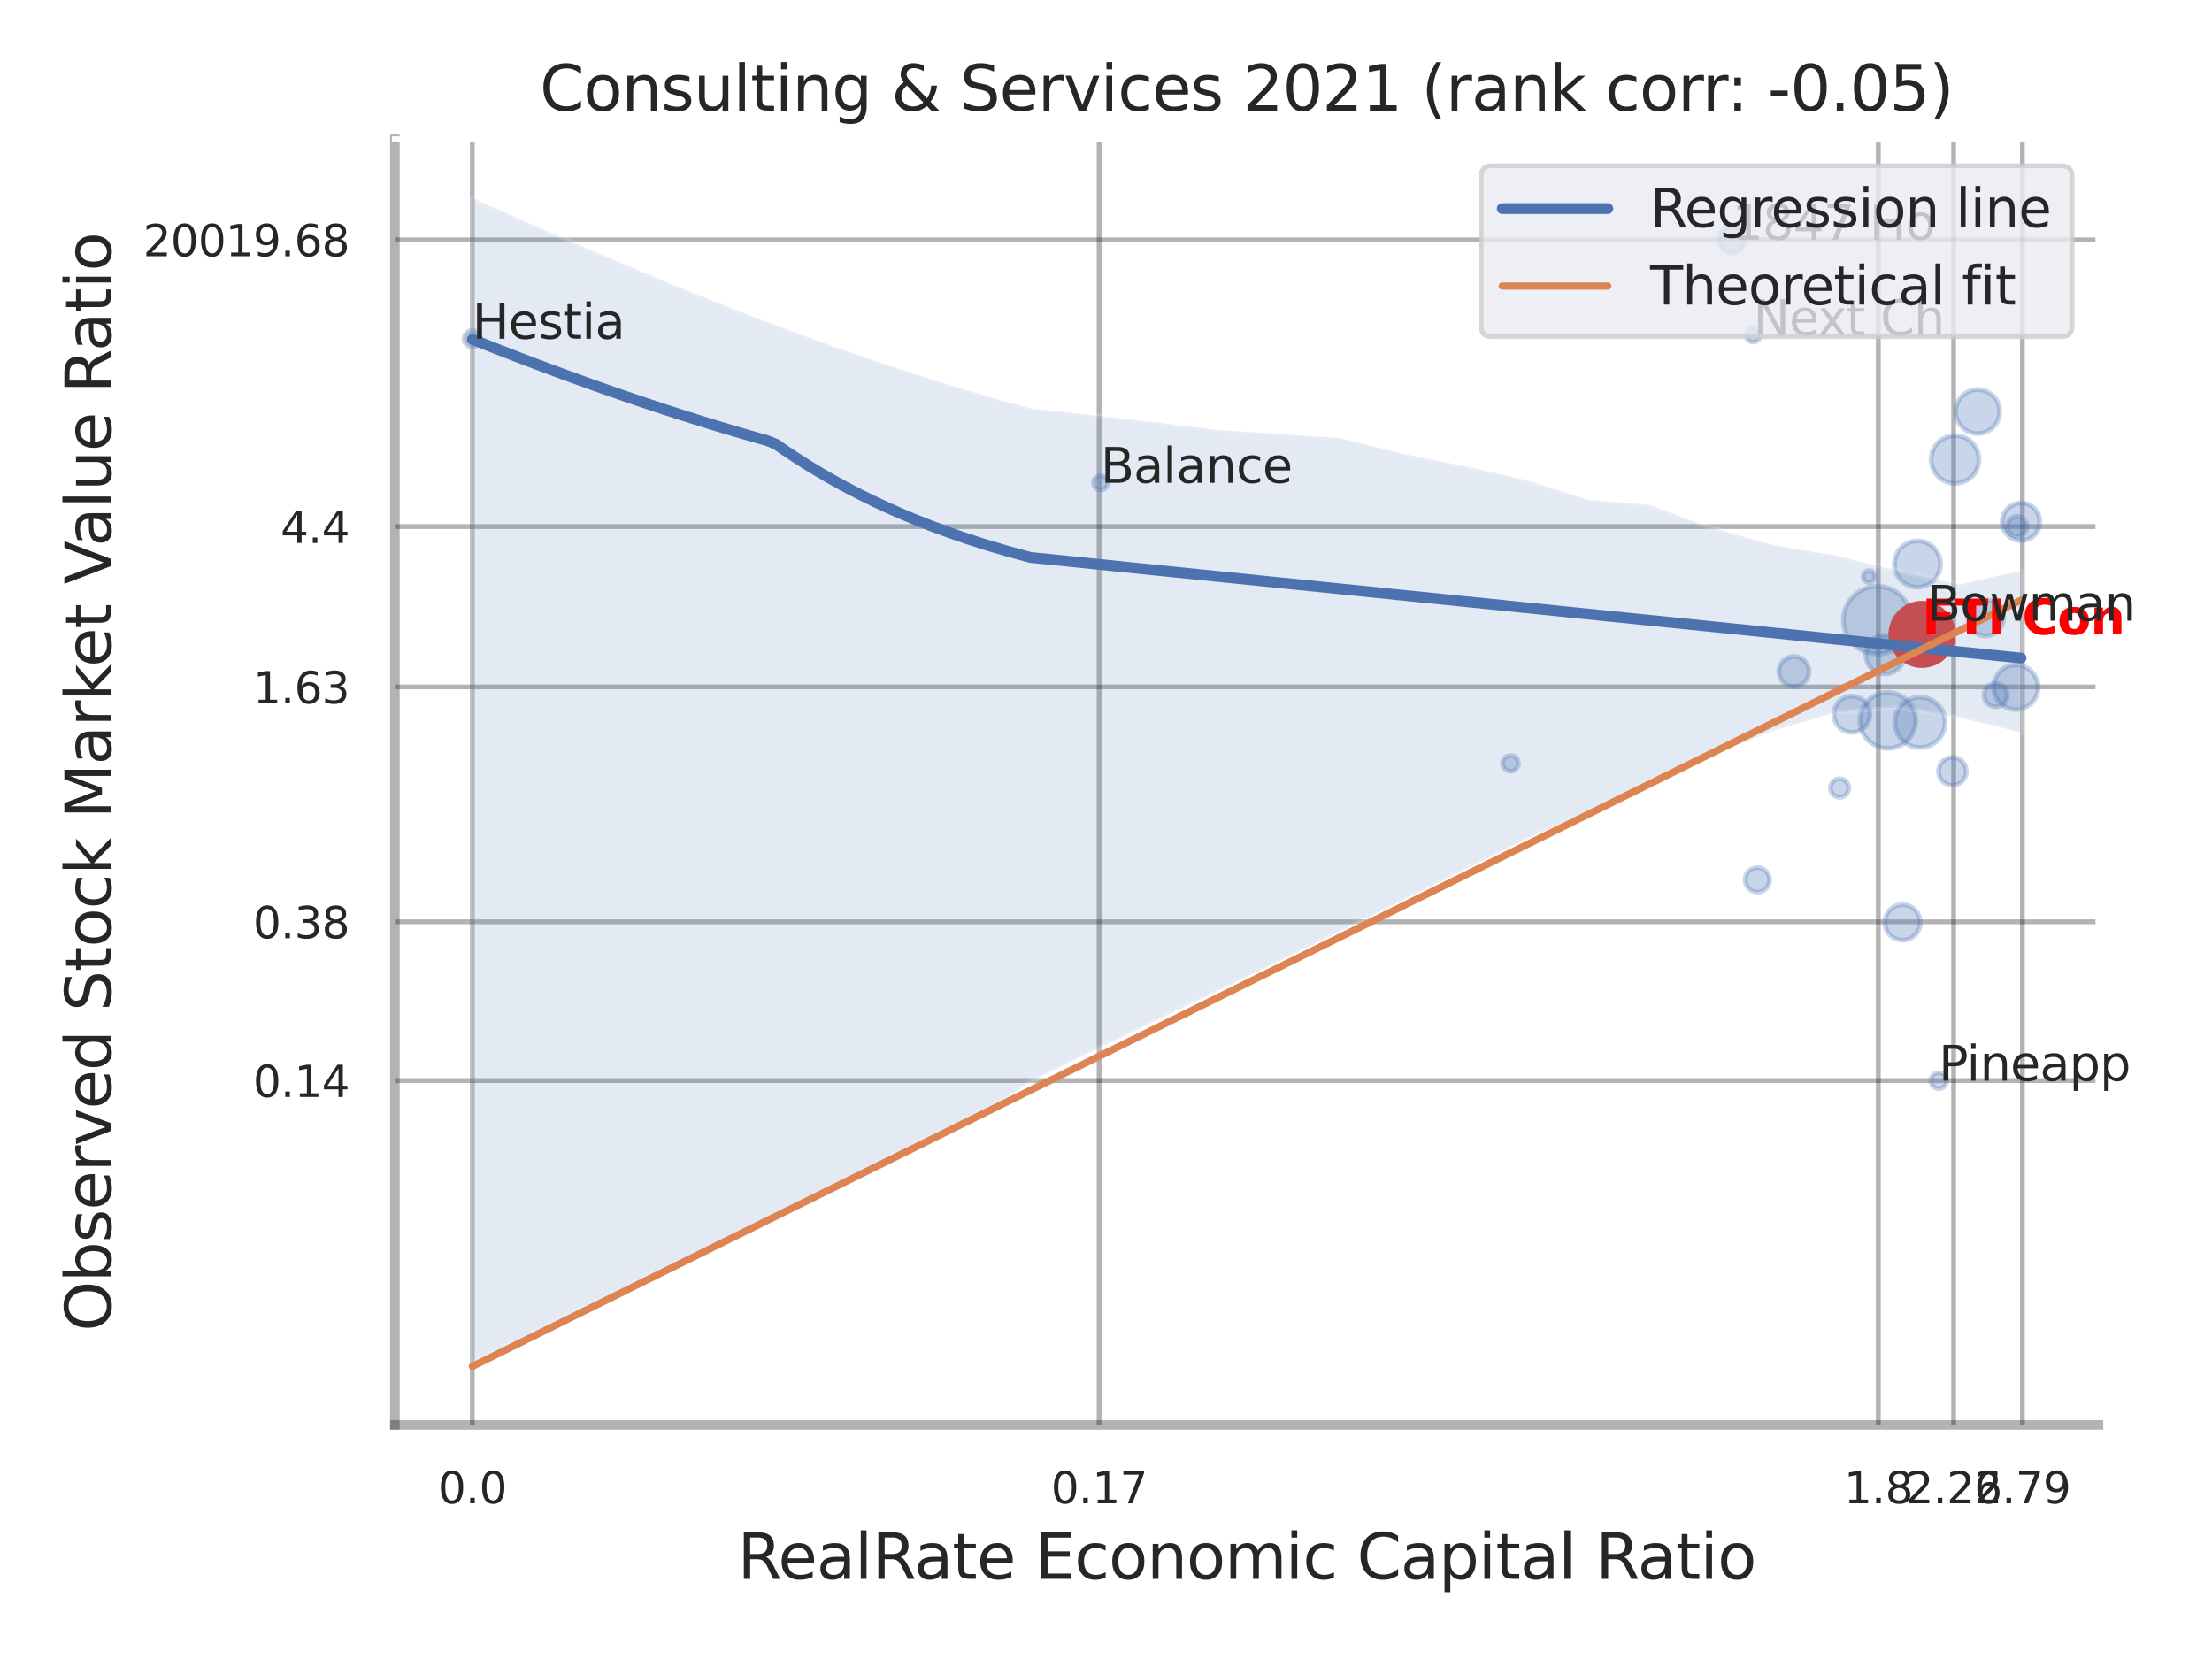 <?xml version="1.0" encoding="utf-8" standalone="no"?>
<!DOCTYPE svg PUBLIC "-//W3C//DTD SVG 1.1//EN"
  "http://www.w3.org/Graphics/SVG/1.1/DTD/svg11.dtd">
<svg xmlns:xlink="http://www.w3.org/1999/xlink" width="460.8pt" height="345.6pt" viewBox="0 0 460.8 345.6" xmlns="http://www.w3.org/2000/svg" version="1.1">
 <defs>
  <style type="text/css">*{stroke-linejoin: round; stroke-linecap: butt}</style>
 </defs>
 <g id="figure_1">
  <g id="patch_1">
   <path d="M 0 345.6 
L 460.8 345.6 
L 460.8 0 
L 0 0 
z
" style="fill: #ffffff"/>
  </g>
  <g id="axes_1">
   <g id="patch_2">
    <path d="M 82.26 296.82 
L 437.149 296.82 
L 437.149 29.04 
L 82.26 29.04 
z
" style="fill: #ffffff"/>
   </g>
   <g id="matplotlib.axis_1">
    <g id="xtick_1">
     <g id="line2d_1">
      <path d="M 98.393 296.82 
L 98.393 29.04 
" clip-path="url(#p7a982ed1a4)" style="fill: none; stroke: #000000; stroke-opacity: 0.3; stroke-linecap: round"/>
     </g>
     <g id="text_1">
      <!-- 0.0 -->
      <g style="fill: #262626" transform="translate(91.236 313.159) scale(0.09 -0.09)">
       <defs>
        <path id="DejaVuSans-30" d="M 2034 4250 
Q 1547 4250 1301 3770 
Q 1056 3291 1056 2328 
Q 1056 1369 1301 889 
Q 1547 409 2034 409 
Q 2525 409 2770 889 
Q 3016 1369 3016 2328 
Q 3016 3291 2770 3770 
Q 2525 4250 2034 4250 
z
M 2034 4750 
Q 2819 4750 3233 4129 
Q 3647 3509 3647 2328 
Q 3647 1150 3233 529 
Q 2819 -91 2034 -91 
Q 1250 -91 836 529 
Q 422 1150 422 2328 
Q 422 3509 836 4129 
Q 1250 4750 2034 4750 
z
" transform="scale(0.016)"/>
        <path id="DejaVuSans-2e" d="M 684 794 
L 1344 794 
L 1344 0 
L 684 0 
L 684 794 
z
" transform="scale(0.016)"/>
       </defs>
       <use xlink:href="#DejaVuSans-30"/>
       <use xlink:href="#DejaVuSans-2e" x="63.623"/>
       <use xlink:href="#DejaVuSans-30" x="95.41"/>
      </g>
     </g>
    </g>
    <g id="xtick_2">
     <g id="line2d_2">
      <path d="M 228.966 296.82 
L 228.966 29.04 
" clip-path="url(#p7a982ed1a4)" style="fill: none; stroke: #000000; stroke-opacity: 0.3; stroke-linecap: round"/>
     </g>
     <g id="text_2">
      <!-- 0.17 -->
      <g style="fill: #262626" transform="translate(218.947 313.159) scale(0.09 -0.09)">
       <defs>
        <path id="DejaVuSans-31" d="M 794 531 
L 1825 531 
L 1825 4091 
L 703 3866 
L 703 4441 
L 1819 4666 
L 2450 4666 
L 2450 531 
L 3481 531 
L 3481 0 
L 794 0 
L 794 531 
z
" transform="scale(0.016)"/>
        <path id="DejaVuSans-37" d="M 525 4666 
L 3525 4666 
L 3525 4397 
L 1831 0 
L 1172 0 
L 2766 4134 
L 525 4134 
L 525 4666 
z
" transform="scale(0.016)"/>
       </defs>
       <use xlink:href="#DejaVuSans-30"/>
       <use xlink:href="#DejaVuSans-2e" x="63.623"/>
       <use xlink:href="#DejaVuSans-31" x="95.41"/>
       <use xlink:href="#DejaVuSans-37" x="159.033"/>
      </g>
     </g>
    </g>
    <g id="xtick_3">
     <g id="line2d_3">
      <path d="M 391.288 296.82 
L 391.288 29.04 
" clip-path="url(#p7a982ed1a4)" style="fill: none; stroke: #000000; stroke-opacity: 0.3; stroke-linecap: round"/>
     </g>
     <g id="text_3">
      <!-- 1.8 -->
      <g style="fill: #262626" transform="translate(384.132 313.159) scale(0.09 -0.09)">
       <defs>
        <path id="DejaVuSans-38" d="M 2034 2216 
Q 1584 2216 1326 1975 
Q 1069 1734 1069 1313 
Q 1069 891 1326 650 
Q 1584 409 2034 409 
Q 2484 409 2743 651 
Q 3003 894 3003 1313 
Q 3003 1734 2745 1975 
Q 2488 2216 2034 2216 
z
M 1403 2484 
Q 997 2584 770 2862 
Q 544 3141 544 3541 
Q 544 4100 942 4425 
Q 1341 4750 2034 4750 
Q 2731 4750 3128 4425 
Q 3525 4100 3525 3541 
Q 3525 3141 3298 2862 
Q 3072 2584 2669 2484 
Q 3125 2378 3379 2068 
Q 3634 1759 3634 1313 
Q 3634 634 3220 271 
Q 2806 -91 2034 -91 
Q 1263 -91 848 271 
Q 434 634 434 1313 
Q 434 1759 690 2068 
Q 947 2378 1403 2484 
z
M 1172 3481 
Q 1172 3119 1398 2916 
Q 1625 2713 2034 2713 
Q 2441 2713 2670 2916 
Q 2900 3119 2900 3481 
Q 2900 3844 2670 4047 
Q 2441 4250 2034 4250 
Q 1625 4250 1398 4047 
Q 1172 3844 1172 3481 
z
" transform="scale(0.016)"/>
       </defs>
       <use xlink:href="#DejaVuSans-31"/>
       <use xlink:href="#DejaVuSans-2e" x="63.623"/>
       <use xlink:href="#DejaVuSans-38" x="95.41"/>
      </g>
     </g>
    </g>
    <g id="xtick_4">
     <g id="line2d_4">
      <path d="M 406.975 296.82 
L 406.975 29.04 
" clip-path="url(#p7a982ed1a4)" style="fill: none; stroke: #000000; stroke-opacity: 0.3; stroke-linecap: round"/>
     </g>
     <g id="text_4">
      <!-- 2.26 -->
      <g style="fill: #262626" transform="translate(396.955 313.159) scale(0.09 -0.09)">
       <defs>
        <path id="DejaVuSans-32" d="M 1228 531 
L 3431 531 
L 3431 0 
L 469 0 
L 469 531 
Q 828 903 1448 1529 
Q 2069 2156 2228 2338 
Q 2531 2678 2651 2914 
Q 2772 3150 2772 3378 
Q 2772 3750 2511 3984 
Q 2250 4219 1831 4219 
Q 1534 4219 1204 4116 
Q 875 4013 500 3803 
L 500 4441 
Q 881 4594 1212 4672 
Q 1544 4750 1819 4750 
Q 2544 4750 2975 4387 
Q 3406 4025 3406 3419 
Q 3406 3131 3298 2873 
Q 3191 2616 2906 2266 
Q 2828 2175 2409 1742 
Q 1991 1309 1228 531 
z
" transform="scale(0.016)"/>
        <path id="DejaVuSans-36" d="M 2113 2584 
Q 1688 2584 1439 2293 
Q 1191 2003 1191 1497 
Q 1191 994 1439 701 
Q 1688 409 2113 409 
Q 2538 409 2786 701 
Q 3034 994 3034 1497 
Q 3034 2003 2786 2293 
Q 2538 2584 2113 2584 
z
M 3366 4563 
L 3366 3988 
Q 3128 4100 2886 4159 
Q 2644 4219 2406 4219 
Q 1781 4219 1451 3797 
Q 1122 3375 1075 2522 
Q 1259 2794 1537 2939 
Q 1816 3084 2150 3084 
Q 2853 3084 3261 2657 
Q 3669 2231 3669 1497 
Q 3669 778 3244 343 
Q 2819 -91 2113 -91 
Q 1303 -91 875 529 
Q 447 1150 447 2328 
Q 447 3434 972 4092 
Q 1497 4750 2381 4750 
Q 2619 4750 2861 4703 
Q 3103 4656 3366 4563 
z
" transform="scale(0.016)"/>
       </defs>
       <use xlink:href="#DejaVuSans-32"/>
       <use xlink:href="#DejaVuSans-2e" x="63.623"/>
       <use xlink:href="#DejaVuSans-32" x="95.41"/>
       <use xlink:href="#DejaVuSans-36" x="159.033"/>
      </g>
     </g>
    </g>
    <g id="xtick_5">
     <g id="line2d_5">
      <path d="M 421.298 296.82 
L 421.298 29.04 
" clip-path="url(#p7a982ed1a4)" style="fill: none; stroke: #000000; stroke-opacity: 0.3; stroke-linecap: round"/>
     </g>
     <g id="text_5">
      <!-- 2.79 -->
      <g style="fill: #262626" transform="translate(411.278 313.159) scale(0.09 -0.09)">
       <defs>
        <path id="DejaVuSans-39" d="M 703 97 
L 703 672 
Q 941 559 1184 500 
Q 1428 441 1663 441 
Q 2288 441 2617 861 
Q 2947 1281 2994 2138 
Q 2813 1869 2534 1725 
Q 2256 1581 1919 1581 
Q 1219 1581 811 2004 
Q 403 2428 403 3163 
Q 403 3881 828 4315 
Q 1253 4750 1959 4750 
Q 2769 4750 3195 4129 
Q 3622 3509 3622 2328 
Q 3622 1225 3098 567 
Q 2575 -91 1691 -91 
Q 1453 -91 1209 -44 
Q 966 3 703 97 
z
M 1959 2075 
Q 2384 2075 2632 2365 
Q 2881 2656 2881 3163 
Q 2881 3666 2632 3958 
Q 2384 4250 1959 4250 
Q 1534 4250 1286 3958 
Q 1038 3666 1038 3163 
Q 1038 2656 1286 2365 
Q 1534 2075 1959 2075 
z
" transform="scale(0.016)"/>
       </defs>
       <use xlink:href="#DejaVuSans-32"/>
       <use xlink:href="#DejaVuSans-2e" x="63.623"/>
       <use xlink:href="#DejaVuSans-37" x="95.41"/>
       <use xlink:href="#DejaVuSans-39" x="159.033"/>
      </g>
     </g>
    </g>
    <g id="xtick_6"/>
    <g id="xtick_7"/>
    <g id="xtick_8"/>
    <g id="text_6">
     <!-- RealRate Economic Capital Ratio -->
     <g style="fill: #262626" transform="translate(153.651 328.908) scale(0.13 -0.13)">
      <defs>
       <path id="DejaVuSans-52" d="M 2841 2188 
Q 3044 2119 3236 1894 
Q 3428 1669 3622 1275 
L 4263 0 
L 3584 0 
L 2988 1197 
Q 2756 1666 2539 1819 
Q 2322 1972 1947 1972 
L 1259 1972 
L 1259 0 
L 628 0 
L 628 4666 
L 2053 4666 
Q 2853 4666 3247 4331 
Q 3641 3997 3641 3322 
Q 3641 2881 3436 2590 
Q 3231 2300 2841 2188 
z
M 1259 4147 
L 1259 2491 
L 2053 2491 
Q 2509 2491 2742 2702 
Q 2975 2913 2975 3322 
Q 2975 3731 2742 3939 
Q 2509 4147 2053 4147 
L 1259 4147 
z
" transform="scale(0.016)"/>
       <path id="DejaVuSans-65" d="M 3597 1894 
L 3597 1613 
L 953 1613 
Q 991 1019 1311 708 
Q 1631 397 2203 397 
Q 2534 397 2845 478 
Q 3156 559 3463 722 
L 3463 178 
Q 3153 47 2828 -22 
Q 2503 -91 2169 -91 
Q 1331 -91 842 396 
Q 353 884 353 1716 
Q 353 2575 817 3079 
Q 1281 3584 2069 3584 
Q 2775 3584 3186 3129 
Q 3597 2675 3597 1894 
z
M 3022 2063 
Q 3016 2534 2758 2815 
Q 2500 3097 2075 3097 
Q 1594 3097 1305 2825 
Q 1016 2553 972 2059 
L 3022 2063 
z
" transform="scale(0.016)"/>
       <path id="DejaVuSans-61" d="M 2194 1759 
Q 1497 1759 1228 1600 
Q 959 1441 959 1056 
Q 959 750 1161 570 
Q 1363 391 1709 391 
Q 2188 391 2477 730 
Q 2766 1069 2766 1631 
L 2766 1759 
L 2194 1759 
z
M 3341 1997 
L 3341 0 
L 2766 0 
L 2766 531 
Q 2569 213 2275 61 
Q 1981 -91 1556 -91 
Q 1019 -91 701 211 
Q 384 513 384 1019 
Q 384 1609 779 1909 
Q 1175 2209 1959 2209 
L 2766 2209 
L 2766 2266 
Q 2766 2663 2505 2880 
Q 2244 3097 1772 3097 
Q 1472 3097 1187 3025 
Q 903 2953 641 2809 
L 641 3341 
Q 956 3463 1253 3523 
Q 1550 3584 1831 3584 
Q 2591 3584 2966 3190 
Q 3341 2797 3341 1997 
z
" transform="scale(0.016)"/>
       <path id="DejaVuSans-6c" d="M 603 4863 
L 1178 4863 
L 1178 0 
L 603 0 
L 603 4863 
z
" transform="scale(0.016)"/>
       <path id="DejaVuSans-74" d="M 1172 4494 
L 1172 3500 
L 2356 3500 
L 2356 3053 
L 1172 3053 
L 1172 1153 
Q 1172 725 1289 603 
Q 1406 481 1766 481 
L 2356 481 
L 2356 0 
L 1766 0 
Q 1100 0 847 248 
Q 594 497 594 1153 
L 594 3053 
L 172 3053 
L 172 3500 
L 594 3500 
L 594 4494 
L 1172 4494 
z
" transform="scale(0.016)"/>
       <path id="DejaVuSans-20" transform="scale(0.016)"/>
       <path id="DejaVuSans-45" d="M 628 4666 
L 3578 4666 
L 3578 4134 
L 1259 4134 
L 1259 2753 
L 3481 2753 
L 3481 2222 
L 1259 2222 
L 1259 531 
L 3634 531 
L 3634 0 
L 628 0 
L 628 4666 
z
" transform="scale(0.016)"/>
       <path id="DejaVuSans-63" d="M 3122 3366 
L 3122 2828 
Q 2878 2963 2633 3030 
Q 2388 3097 2138 3097 
Q 1578 3097 1268 2742 
Q 959 2388 959 1747 
Q 959 1106 1268 751 
Q 1578 397 2138 397 
Q 2388 397 2633 464 
Q 2878 531 3122 666 
L 3122 134 
Q 2881 22 2623 -34 
Q 2366 -91 2075 -91 
Q 1284 -91 818 406 
Q 353 903 353 1747 
Q 353 2603 823 3093 
Q 1294 3584 2113 3584 
Q 2378 3584 2631 3529 
Q 2884 3475 3122 3366 
z
" transform="scale(0.016)"/>
       <path id="DejaVuSans-6f" d="M 1959 3097 
Q 1497 3097 1228 2736 
Q 959 2375 959 1747 
Q 959 1119 1226 758 
Q 1494 397 1959 397 
Q 2419 397 2687 759 
Q 2956 1122 2956 1747 
Q 2956 2369 2687 2733 
Q 2419 3097 1959 3097 
z
M 1959 3584 
Q 2709 3584 3137 3096 
Q 3566 2609 3566 1747 
Q 3566 888 3137 398 
Q 2709 -91 1959 -91 
Q 1206 -91 779 398 
Q 353 888 353 1747 
Q 353 2609 779 3096 
Q 1206 3584 1959 3584 
z
" transform="scale(0.016)"/>
       <path id="DejaVuSans-6e" d="M 3513 2113 
L 3513 0 
L 2938 0 
L 2938 2094 
Q 2938 2591 2744 2837 
Q 2550 3084 2163 3084 
Q 1697 3084 1428 2787 
Q 1159 2491 1159 1978 
L 1159 0 
L 581 0 
L 581 3500 
L 1159 3500 
L 1159 2956 
Q 1366 3272 1645 3428 
Q 1925 3584 2291 3584 
Q 2894 3584 3203 3211 
Q 3513 2838 3513 2113 
z
" transform="scale(0.016)"/>
       <path id="DejaVuSans-6d" d="M 3328 2828 
Q 3544 3216 3844 3400 
Q 4144 3584 4550 3584 
Q 5097 3584 5394 3201 
Q 5691 2819 5691 2113 
L 5691 0 
L 5113 0 
L 5113 2094 
Q 5113 2597 4934 2840 
Q 4756 3084 4391 3084 
Q 3944 3084 3684 2787 
Q 3425 2491 3425 1978 
L 3425 0 
L 2847 0 
L 2847 2094 
Q 2847 2600 2669 2842 
Q 2491 3084 2119 3084 
Q 1678 3084 1418 2786 
Q 1159 2488 1159 1978 
L 1159 0 
L 581 0 
L 581 3500 
L 1159 3500 
L 1159 2956 
Q 1356 3278 1631 3431 
Q 1906 3584 2284 3584 
Q 2666 3584 2933 3390 
Q 3200 3197 3328 2828 
z
" transform="scale(0.016)"/>
       <path id="DejaVuSans-69" d="M 603 3500 
L 1178 3500 
L 1178 0 
L 603 0 
L 603 3500 
z
M 603 4863 
L 1178 4863 
L 1178 4134 
L 603 4134 
L 603 4863 
z
" transform="scale(0.016)"/>
       <path id="DejaVuSans-43" d="M 4122 4306 
L 4122 3641 
Q 3803 3938 3442 4084 
Q 3081 4231 2675 4231 
Q 1875 4231 1450 3742 
Q 1025 3253 1025 2328 
Q 1025 1406 1450 917 
Q 1875 428 2675 428 
Q 3081 428 3442 575 
Q 3803 722 4122 1019 
L 4122 359 
Q 3791 134 3420 21 
Q 3050 -91 2638 -91 
Q 1578 -91 968 557 
Q 359 1206 359 2328 
Q 359 3453 968 4101 
Q 1578 4750 2638 4750 
Q 3056 4750 3426 4639 
Q 3797 4528 4122 4306 
z
" transform="scale(0.016)"/>
       <path id="DejaVuSans-70" d="M 1159 525 
L 1159 -1331 
L 581 -1331 
L 581 3500 
L 1159 3500 
L 1159 2969 
Q 1341 3281 1617 3432 
Q 1894 3584 2278 3584 
Q 2916 3584 3314 3078 
Q 3713 2572 3713 1747 
Q 3713 922 3314 415 
Q 2916 -91 2278 -91 
Q 1894 -91 1617 61 
Q 1341 213 1159 525 
z
M 3116 1747 
Q 3116 2381 2855 2742 
Q 2594 3103 2138 3103 
Q 1681 3103 1420 2742 
Q 1159 2381 1159 1747 
Q 1159 1113 1420 752 
Q 1681 391 2138 391 
Q 2594 391 2855 752 
Q 3116 1113 3116 1747 
z
" transform="scale(0.016)"/>
      </defs>
      <use xlink:href="#DejaVuSans-52"/>
      <use xlink:href="#DejaVuSans-65" x="64.982"/>
      <use xlink:href="#DejaVuSans-61" x="126.506"/>
      <use xlink:href="#DejaVuSans-6c" x="187.785"/>
      <use xlink:href="#DejaVuSans-52" x="215.568"/>
      <use xlink:href="#DejaVuSans-61" x="282.801"/>
      <use xlink:href="#DejaVuSans-74" x="344.08"/>
      <use xlink:href="#DejaVuSans-65" x="383.289"/>
      <use xlink:href="#DejaVuSans-20" x="444.812"/>
      <use xlink:href="#DejaVuSans-45" x="476.6"/>
      <use xlink:href="#DejaVuSans-63" x="539.783"/>
      <use xlink:href="#DejaVuSans-6f" x="594.764"/>
      <use xlink:href="#DejaVuSans-6e" x="655.945"/>
      <use xlink:href="#DejaVuSans-6f" x="719.324"/>
      <use xlink:href="#DejaVuSans-6d" x="780.506"/>
      <use xlink:href="#DejaVuSans-69" x="877.918"/>
      <use xlink:href="#DejaVuSans-63" x="905.701"/>
      <use xlink:href="#DejaVuSans-20" x="960.682"/>
      <use xlink:href="#DejaVuSans-43" x="992.469"/>
      <use xlink:href="#DejaVuSans-61" x="1062.293"/>
      <use xlink:href="#DejaVuSans-70" x="1123.572"/>
      <use xlink:href="#DejaVuSans-69" x="1187.049"/>
      <use xlink:href="#DejaVuSans-74" x="1214.832"/>
      <use xlink:href="#DejaVuSans-61" x="1254.041"/>
      <use xlink:href="#DejaVuSans-6c" x="1315.32"/>
      <use xlink:href="#DejaVuSans-20" x="1343.104"/>
      <use xlink:href="#DejaVuSans-52" x="1374.891"/>
      <use xlink:href="#DejaVuSans-61" x="1442.123"/>
      <use xlink:href="#DejaVuSans-74" x="1503.402"/>
      <use xlink:href="#DejaVuSans-69" x="1542.611"/>
      <use xlink:href="#DejaVuSans-6f" x="1570.395"/>
     </g>
    </g>
   </g>
   <g id="matplotlib.axis_2">
    <g id="ytick_1">
     <g id="line2d_6">
      <path d="M 82.26 225.103 
L 437.149 225.103 
" clip-path="url(#p7a982ed1a4)" style="fill: none; stroke: #000000; stroke-opacity: 0.3; stroke-linecap: round"/>
     </g>
     <g id="text_7">
      <!-- 0.14 -->
      <g style="fill: #262626" transform="translate(52.721 228.523) scale(0.09 -0.09)">
       <defs>
        <path id="DejaVuSans-34" d="M 2419 4116 
L 825 1625 
L 2419 1625 
L 2419 4116 
z
M 2253 4666 
L 3047 4666 
L 3047 1625 
L 3713 1625 
L 3713 1100 
L 3047 1100 
L 3047 0 
L 2419 0 
L 2419 1100 
L 313 1100 
L 313 1709 
L 2253 4666 
z
" transform="scale(0.016)"/>
       </defs>
       <use xlink:href="#DejaVuSans-30"/>
       <use xlink:href="#DejaVuSans-2e" x="63.623"/>
       <use xlink:href="#DejaVuSans-31" x="95.41"/>
       <use xlink:href="#DejaVuSans-34" x="159.033"/>
      </g>
     </g>
    </g>
    <g id="ytick_2">
     <g id="line2d_7">
      <path d="M 82.26 192.033 
L 437.149 192.033 
" clip-path="url(#p7a982ed1a4)" style="fill: none; stroke: #000000; stroke-opacity: 0.3; stroke-linecap: round"/>
     </g>
     <g id="text_8">
      <!-- 0.38 -->
      <g style="fill: #262626" transform="translate(52.721 195.452) scale(0.09 -0.09)">
       <defs>
        <path id="DejaVuSans-33" d="M 2597 2516 
Q 3050 2419 3304 2112 
Q 3559 1806 3559 1356 
Q 3559 666 3084 287 
Q 2609 -91 1734 -91 
Q 1441 -91 1130 -33 
Q 819 25 488 141 
L 488 750 
Q 750 597 1062 519 
Q 1375 441 1716 441 
Q 2309 441 2620 675 
Q 2931 909 2931 1356 
Q 2931 1769 2642 2001 
Q 2353 2234 1838 2234 
L 1294 2234 
L 1294 2753 
L 1863 2753 
Q 2328 2753 2575 2939 
Q 2822 3125 2822 3475 
Q 2822 3834 2567 4026 
Q 2313 4219 1838 4219 
Q 1578 4219 1281 4162 
Q 984 4106 628 3988 
L 628 4550 
Q 988 4650 1302 4700 
Q 1616 4750 1894 4750 
Q 2613 4750 3031 4423 
Q 3450 4097 3450 3541 
Q 3450 3153 3228 2886 
Q 3006 2619 2597 2516 
z
" transform="scale(0.016)"/>
       </defs>
       <use xlink:href="#DejaVuSans-30"/>
       <use xlink:href="#DejaVuSans-2e" x="63.623"/>
       <use xlink:href="#DejaVuSans-33" x="95.41"/>
       <use xlink:href="#DejaVuSans-38" x="159.033"/>
      </g>
     </g>
    </g>
    <g id="ytick_3">
     <g id="line2d_8">
      <path d="M 82.26 143.102 
L 437.149 143.102 
" clip-path="url(#p7a982ed1a4)" style="fill: none; stroke: #000000; stroke-opacity: 0.3; stroke-linecap: round"/>
     </g>
     <g id="text_9">
      <!-- 1.63 -->
      <g style="fill: #262626" transform="translate(52.721 146.521) scale(0.09 -0.09)">
       <use xlink:href="#DejaVuSans-31"/>
       <use xlink:href="#DejaVuSans-2e" x="63.623"/>
       <use xlink:href="#DejaVuSans-36" x="95.41"/>
       <use xlink:href="#DejaVuSans-33" x="159.033"/>
      </g>
     </g>
    </g>
    <g id="ytick_4">
     <g id="line2d_9">
      <path d="M 82.26 109.694 
L 437.149 109.694 
" clip-path="url(#p7a982ed1a4)" style="fill: none; stroke: #000000; stroke-opacity: 0.3; stroke-linecap: round"/>
     </g>
     <g id="text_10">
      <!-- 4.4 -->
      <g style="fill: #262626" transform="translate(58.447 113.113) scale(0.09 -0.09)">
       <use xlink:href="#DejaVuSans-34"/>
       <use xlink:href="#DejaVuSans-2e" x="63.623"/>
       <use xlink:href="#DejaVuSans-34" x="95.41"/>
      </g>
     </g>
    </g>
    <g id="ytick_5">
     <g id="line2d_10">
      <path d="M 82.26 49.954 
L 437.149 49.954 
" clip-path="url(#p7a982ed1a4)" style="fill: none; stroke: #000000; stroke-opacity: 0.3; stroke-linecap: round"/>
     </g>
     <g id="text_11">
      <!-- 20019.68 -->
      <g style="fill: #262626" transform="translate(29.816 53.373) scale(0.09 -0.09)">
       <use xlink:href="#DejaVuSans-32"/>
       <use xlink:href="#DejaVuSans-30" x="63.623"/>
       <use xlink:href="#DejaVuSans-30" x="127.246"/>
       <use xlink:href="#DejaVuSans-31" x="190.869"/>
       <use xlink:href="#DejaVuSans-39" x="254.492"/>
       <use xlink:href="#DejaVuSans-2e" x="318.115"/>
       <use xlink:href="#DejaVuSans-36" x="349.902"/>
       <use xlink:href="#DejaVuSans-38" x="413.525"/>
      </g>
     </g>
    </g>
    <g id="ytick_6"/>
    <g id="ytick_7"/>
    <g id="ytick_8"/>
    <g id="ytick_9"/>
    <g id="ytick_10"/>
    <g id="text_12">
     <!-- Observed Stock Market Value Ratio -->
     <g style="fill: #262626" transform="translate(23.112 277.332) rotate(-90) scale(0.13 -0.13)">
      <defs>
       <path id="DejaVuSans-4f" d="M 2522 4238 
Q 1834 4238 1429 3725 
Q 1025 3213 1025 2328 
Q 1025 1447 1429 934 
Q 1834 422 2522 422 
Q 3209 422 3611 934 
Q 4013 1447 4013 2328 
Q 4013 3213 3611 3725 
Q 3209 4238 2522 4238 
z
M 2522 4750 
Q 3503 4750 4090 4092 
Q 4678 3434 4678 2328 
Q 4678 1225 4090 567 
Q 3503 -91 2522 -91 
Q 1538 -91 948 565 
Q 359 1222 359 2328 
Q 359 3434 948 4092 
Q 1538 4750 2522 4750 
z
" transform="scale(0.016)"/>
       <path id="DejaVuSans-62" d="M 3116 1747 
Q 3116 2381 2855 2742 
Q 2594 3103 2138 3103 
Q 1681 3103 1420 2742 
Q 1159 2381 1159 1747 
Q 1159 1113 1420 752 
Q 1681 391 2138 391 
Q 2594 391 2855 752 
Q 3116 1113 3116 1747 
z
M 1159 2969 
Q 1341 3281 1617 3432 
Q 1894 3584 2278 3584 
Q 2916 3584 3314 3078 
Q 3713 2572 3713 1747 
Q 3713 922 3314 415 
Q 2916 -91 2278 -91 
Q 1894 -91 1617 61 
Q 1341 213 1159 525 
L 1159 0 
L 581 0 
L 581 4863 
L 1159 4863 
L 1159 2969 
z
" transform="scale(0.016)"/>
       <path id="DejaVuSans-73" d="M 2834 3397 
L 2834 2853 
Q 2591 2978 2328 3040 
Q 2066 3103 1784 3103 
Q 1356 3103 1142 2972 
Q 928 2841 928 2578 
Q 928 2378 1081 2264 
Q 1234 2150 1697 2047 
L 1894 2003 
Q 2506 1872 2764 1633 
Q 3022 1394 3022 966 
Q 3022 478 2636 193 
Q 2250 -91 1575 -91 
Q 1294 -91 989 -36 
Q 684 19 347 128 
L 347 722 
Q 666 556 975 473 
Q 1284 391 1588 391 
Q 1994 391 2212 530 
Q 2431 669 2431 922 
Q 2431 1156 2273 1281 
Q 2116 1406 1581 1522 
L 1381 1569 
Q 847 1681 609 1914 
Q 372 2147 372 2553 
Q 372 3047 722 3315 
Q 1072 3584 1716 3584 
Q 2034 3584 2315 3537 
Q 2597 3491 2834 3397 
z
" transform="scale(0.016)"/>
       <path id="DejaVuSans-72" d="M 2631 2963 
Q 2534 3019 2420 3045 
Q 2306 3072 2169 3072 
Q 1681 3072 1420 2755 
Q 1159 2438 1159 1844 
L 1159 0 
L 581 0 
L 581 3500 
L 1159 3500 
L 1159 2956 
Q 1341 3275 1631 3429 
Q 1922 3584 2338 3584 
Q 2397 3584 2469 3576 
Q 2541 3569 2628 3553 
L 2631 2963 
z
" transform="scale(0.016)"/>
       <path id="DejaVuSans-76" d="M 191 3500 
L 800 3500 
L 1894 563 
L 2988 3500 
L 3597 3500 
L 2284 0 
L 1503 0 
L 191 3500 
z
" transform="scale(0.016)"/>
       <path id="DejaVuSans-64" d="M 2906 2969 
L 2906 4863 
L 3481 4863 
L 3481 0 
L 2906 0 
L 2906 525 
Q 2725 213 2448 61 
Q 2172 -91 1784 -91 
Q 1150 -91 751 415 
Q 353 922 353 1747 
Q 353 2572 751 3078 
Q 1150 3584 1784 3584 
Q 2172 3584 2448 3432 
Q 2725 3281 2906 2969 
z
M 947 1747 
Q 947 1113 1208 752 
Q 1469 391 1925 391 
Q 2381 391 2643 752 
Q 2906 1113 2906 1747 
Q 2906 2381 2643 2742 
Q 2381 3103 1925 3103 
Q 1469 3103 1208 2742 
Q 947 2381 947 1747 
z
" transform="scale(0.016)"/>
       <path id="DejaVuSans-53" d="M 3425 4513 
L 3425 3897 
Q 3066 4069 2747 4153 
Q 2428 4238 2131 4238 
Q 1616 4238 1336 4038 
Q 1056 3838 1056 3469 
Q 1056 3159 1242 3001 
Q 1428 2844 1947 2747 
L 2328 2669 
Q 3034 2534 3370 2195 
Q 3706 1856 3706 1288 
Q 3706 609 3251 259 
Q 2797 -91 1919 -91 
Q 1588 -91 1214 -16 
Q 841 59 441 206 
L 441 856 
Q 825 641 1194 531 
Q 1563 422 1919 422 
Q 2459 422 2753 634 
Q 3047 847 3047 1241 
Q 3047 1584 2836 1778 
Q 2625 1972 2144 2069 
L 1759 2144 
Q 1053 2284 737 2584 
Q 422 2884 422 3419 
Q 422 4038 858 4394 
Q 1294 4750 2059 4750 
Q 2388 4750 2728 4690 
Q 3069 4631 3425 4513 
z
" transform="scale(0.016)"/>
       <path id="DejaVuSans-6b" d="M 581 4863 
L 1159 4863 
L 1159 1991 
L 2875 3500 
L 3609 3500 
L 1753 1863 
L 3688 0 
L 2938 0 
L 1159 1709 
L 1159 0 
L 581 0 
L 581 4863 
z
" transform="scale(0.016)"/>
       <path id="DejaVuSans-4d" d="M 628 4666 
L 1569 4666 
L 2759 1491 
L 3956 4666 
L 4897 4666 
L 4897 0 
L 4281 0 
L 4281 4097 
L 3078 897 
L 2444 897 
L 1241 4097 
L 1241 0 
L 628 0 
L 628 4666 
z
" transform="scale(0.016)"/>
       <path id="DejaVuSans-56" d="M 1831 0 
L 50 4666 
L 709 4666 
L 2188 738 
L 3669 4666 
L 4325 4666 
L 2547 0 
L 1831 0 
z
" transform="scale(0.016)"/>
       <path id="DejaVuSans-75" d="M 544 1381 
L 544 3500 
L 1119 3500 
L 1119 1403 
Q 1119 906 1312 657 
Q 1506 409 1894 409 
Q 2359 409 2629 706 
Q 2900 1003 2900 1516 
L 2900 3500 
L 3475 3500 
L 3475 0 
L 2900 0 
L 2900 538 
Q 2691 219 2414 64 
Q 2138 -91 1772 -91 
Q 1169 -91 856 284 
Q 544 659 544 1381 
z
M 1991 3584 
L 1991 3584 
z
" transform="scale(0.016)"/>
      </defs>
      <use xlink:href="#DejaVuSans-4f"/>
      <use xlink:href="#DejaVuSans-62" x="78.711"/>
      <use xlink:href="#DejaVuSans-73" x="142.188"/>
      <use xlink:href="#DejaVuSans-65" x="194.287"/>
      <use xlink:href="#DejaVuSans-72" x="255.811"/>
      <use xlink:href="#DejaVuSans-76" x="296.924"/>
      <use xlink:href="#DejaVuSans-65" x="356.104"/>
      <use xlink:href="#DejaVuSans-64" x="417.627"/>
      <use xlink:href="#DejaVuSans-20" x="481.104"/>
      <use xlink:href="#DejaVuSans-53" x="512.891"/>
      <use xlink:href="#DejaVuSans-74" x="576.367"/>
      <use xlink:href="#DejaVuSans-6f" x="615.576"/>
      <use xlink:href="#DejaVuSans-63" x="676.758"/>
      <use xlink:href="#DejaVuSans-6b" x="731.738"/>
      <use xlink:href="#DejaVuSans-20" x="789.648"/>
      <use xlink:href="#DejaVuSans-4d" x="821.436"/>
      <use xlink:href="#DejaVuSans-61" x="907.715"/>
      <use xlink:href="#DejaVuSans-72" x="968.994"/>
      <use xlink:href="#DejaVuSans-6b" x="1010.107"/>
      <use xlink:href="#DejaVuSans-65" x="1064.393"/>
      <use xlink:href="#DejaVuSans-74" x="1125.916"/>
      <use xlink:href="#DejaVuSans-20" x="1165.125"/>
      <use xlink:href="#DejaVuSans-56" x="1196.912"/>
      <use xlink:href="#DejaVuSans-61" x="1257.57"/>
      <use xlink:href="#DejaVuSans-6c" x="1318.85"/>
      <use xlink:href="#DejaVuSans-75" x="1346.633"/>
      <use xlink:href="#DejaVuSans-65" x="1410.012"/>
      <use xlink:href="#DejaVuSans-20" x="1471.535"/>
      <use xlink:href="#DejaVuSans-52" x="1503.322"/>
      <use xlink:href="#DejaVuSans-61" x="1570.555"/>
      <use xlink:href="#DejaVuSans-74" x="1631.834"/>
      <use xlink:href="#DejaVuSans-69" x="1671.043"/>
      <use xlink:href="#DejaVuSans-6f" x="1698.826"/>
     </g>
    </g>
   </g>
   <g id="PathCollection_1">
    <path d="M 411.995 90.321 
C 413.212 90.321 414.379 89.838 415.239 88.978 
C 416.099 88.118 416.582 86.951 416.582 85.734 
C 416.582 84.518 416.099 83.351 415.239 82.491 
C 414.379 81.63 413.212 81.147 411.995 81.147 
C 410.779 81.147 409.612 81.63 408.752 82.491 
C 407.892 83.351 407.408 84.518 407.408 85.734 
C 407.408 86.951 407.892 88.118 408.752 88.978 
C 409.612 89.838 410.779 90.321 411.995 90.321 
z
" clip-path="url(#p7a982ed1a4)" style="fill: #4c72b0; fill-opacity: 0.3; stroke: #4c72b0; stroke-opacity: 0.3"/>
    <path d="M 400.383 138.631 
C 402.1 138.631 403.747 137.948 404.961 136.734 
C 406.175 135.52 406.857 133.873 406.857 132.156 
C 406.857 130.438 406.175 128.791 404.961 127.577 
C 403.747 126.363 402.1 125.681 400.383 125.681 
C 398.665 125.681 397.018 126.363 395.804 127.577 
C 394.59 128.791 393.908 130.438 393.908 132.156 
C 393.908 133.873 394.59 135.52 395.804 136.734 
C 397.018 137.948 398.665 138.631 400.383 138.631 
z
" clip-path="url(#p7a982ed1a4)" style="fill: #4c72b0; fill-opacity: 0.3; stroke: #4c72b0; stroke-opacity: 0.3"/>
    <path d="M 406.729 163.579 
C 407.497 163.579 408.234 163.274 408.777 162.731 
C 409.32 162.187 409.625 161.451 409.625 160.683 
C 409.625 159.915 409.32 159.178 408.777 158.635 
C 408.234 158.092 407.497 157.787 406.729 157.787 
C 405.961 157.787 405.225 158.092 404.682 158.635 
C 404.139 159.178 403.834 159.915 403.834 160.683 
C 403.834 161.451 404.139 162.187 404.682 162.731 
C 405.225 163.274 405.961 163.579 406.729 163.579 
z
" clip-path="url(#p7a982ed1a4)" style="fill: #4c72b0; fill-opacity: 0.3; stroke: #4c72b0; stroke-opacity: 0.3"/>
    <path d="M 421.018 112.63 
C 422.06 112.63 423.061 112.216 423.798 111.479 
C 424.535 110.741 424.949 109.741 424.949 108.699 
C 424.949 107.656 424.535 106.656 423.798 105.919 
C 423.061 105.182 422.06 104.767 421.018 104.767 
C 419.975 104.767 418.975 105.182 418.238 105.919 
C 417.501 106.656 417.086 107.656 417.086 108.699 
C 417.086 109.741 417.501 110.741 418.238 111.479 
C 418.975 112.216 419.975 112.63 421.018 112.63 
z
" clip-path="url(#p7a982ed1a4)" style="fill: #4c72b0; fill-opacity: 0.3; stroke: #4c72b0; stroke-opacity: 0.3"/>
    <path d="M 407.269 100.713 
C 408.592 100.713 409.862 100.187 410.798 99.251 
C 411.733 98.316 412.259 97.046 412.259 95.723 
C 412.259 94.399 411.733 93.13 410.798 92.194 
C 409.862 91.259 408.592 90.733 407.269 90.733 
C 405.946 90.733 404.676 91.259 403.74 92.194 
C 402.805 93.13 402.279 94.399 402.279 95.723 
C 402.279 97.046 402.805 98.316 403.74 99.251 
C 404.676 100.187 405.946 100.713 407.269 100.713 
z
" clip-path="url(#p7a982ed1a4)" style="fill: #4c72b0; fill-opacity: 0.3; stroke: #4c72b0; stroke-opacity: 0.3"/>
    <path d="M 420.214 111.718 
C 420.761 111.718 421.286 111.501 421.672 111.114 
C 422.059 110.727 422.277 110.203 422.277 109.655 
C 422.277 109.108 422.059 108.584 421.672 108.197 
C 421.286 107.81 420.761 107.592 420.214 107.592 
C 419.667 107.592 419.142 107.81 418.755 108.197 
C 418.368 108.584 418.151 109.108 418.151 109.655 
C 418.151 110.203 418.368 110.727 418.755 111.114 
C 419.142 111.501 419.667 111.718 420.214 111.718 
z
" clip-path="url(#p7a982ed1a4)" style="fill: #4c72b0; fill-opacity: 0.3; stroke: #4c72b0; stroke-opacity: 0.3"/>
    <path d="M 389.353 121.362 
C 389.684 121.362 390.002 121.23 390.236 120.996 
C 390.47 120.762 390.601 120.445 390.601 120.114 
C 390.601 119.783 390.47 119.466 390.236 119.232 
C 390.002 118.998 389.684 118.866 389.353 118.866 
C 389.023 118.866 388.705 118.998 388.471 119.232 
C 388.237 119.466 388.106 119.783 388.106 120.114 
C 388.106 120.445 388.237 120.762 388.471 120.996 
C 388.705 121.23 389.023 121.362 389.353 121.362 
z
" clip-path="url(#p7a982ed1a4)" style="fill: #4c72b0; fill-opacity: 0.3; stroke: #4c72b0; stroke-opacity: 0.3"/>
    <path d="M 399.963 155.736 
C 401.356 155.736 402.693 155.182 403.678 154.197 
C 404.663 153.212 405.217 151.875 405.217 150.482 
C 405.217 149.089 404.663 147.752 403.678 146.767 
C 402.693 145.782 401.356 145.228 399.963 145.228 
C 398.57 145.228 397.233 145.782 396.248 146.767 
C 395.263 147.752 394.709 149.089 394.709 150.482 
C 394.709 151.875 395.263 153.212 396.248 154.197 
C 397.233 155.182 398.57 155.736 399.963 155.736 
z
" clip-path="url(#p7a982ed1a4)" style="fill: #4c72b0; fill-opacity: 0.3; stroke: #4c72b0; stroke-opacity: 0.3"/>
    <path d="M 415.738 147.247 
C 416.388 147.247 417.011 146.989 417.47 146.53 
C 417.93 146.07 418.188 145.447 418.188 144.797 
C 418.188 144.147 417.93 143.523 417.47 143.064 
C 417.011 142.604 416.388 142.346 415.738 142.346 
C 415.088 142.346 414.464 142.604 414.005 143.064 
C 413.545 143.523 413.287 144.147 413.287 144.797 
C 413.287 145.447 413.545 146.07 414.005 146.53 
C 414.464 146.989 415.088 147.247 415.738 147.247 
z
" clip-path="url(#p7a982ed1a4)" style="fill: #4c72b0; fill-opacity: 0.3; stroke: #4c72b0; stroke-opacity: 0.3"/>
    <path d="M 366.087 185.842 
C 366.764 185.842 367.413 185.573 367.892 185.095 
C 368.37 184.616 368.639 183.967 368.639 183.29 
C 368.639 182.613 368.37 181.963 367.892 181.485 
C 367.413 181.006 366.764 180.737 366.087 180.737 
C 365.41 180.737 364.761 181.006 364.282 181.485 
C 363.803 181.963 363.534 182.613 363.534 183.29 
C 363.534 183.967 363.803 184.616 364.282 185.095 
C 364.761 185.573 365.41 185.842 366.087 185.842 
z
" clip-path="url(#p7a982ed1a4)" style="fill: #4c72b0; fill-opacity: 0.3; stroke: #4c72b0; stroke-opacity: 0.3"/>
    <path d="M 393.266 155.905 
C 394.811 155.905 396.294 155.291 397.386 154.198 
C 398.479 153.105 399.093 151.622 399.093 150.077 
C 399.093 148.531 398.479 147.049 397.386 145.956 
C 396.294 144.863 394.811 144.249 393.266 144.249 
C 391.72 144.249 390.238 144.863 389.145 145.956 
C 388.052 147.049 387.438 148.531 387.438 150.077 
C 387.438 151.622 388.052 153.105 389.145 154.198 
C 390.238 155.291 391.72 155.905 393.266 155.905 
z
" clip-path="url(#p7a982ed1a4)" style="fill: #4c72b0; fill-opacity: 0.3; stroke: #4c72b0; stroke-opacity: 0.3"/>
    <path d="M 392.697 140.405 
C 393.768 140.405 394.794 139.98 395.551 139.224 
C 396.307 138.467 396.732 137.441 396.732 136.37 
C 396.732 135.3 396.307 134.274 395.551 133.517 
C 394.794 132.761 393.768 132.335 392.697 132.335 
C 391.627 132.335 390.601 132.761 389.844 133.517 
C 389.088 134.274 388.662 135.3 388.662 136.37 
C 388.662 137.441 389.088 138.467 389.844 139.224 
C 390.601 139.98 391.627 140.405 392.697 140.405 
z
" clip-path="url(#p7a982ed1a4)" style="fill: #4c72b0; fill-opacity: 0.3; stroke: #4c72b0; stroke-opacity: 0.3"/>
    <path d="M 391.078 136.26 
C 392.954 136.26 394.752 135.515 396.078 134.189 
C 397.404 132.863 398.149 131.064 398.149 129.189 
C 398.149 127.313 397.404 125.515 396.078 124.189 
C 394.752 122.863 392.954 122.118 391.078 122.118 
C 389.203 122.118 387.404 122.863 386.078 124.189 
C 384.752 125.515 384.007 127.313 384.007 129.189 
C 384.007 131.064 384.752 132.863 386.078 134.189 
C 387.404 135.515 389.203 136.26 391.078 136.26 
z
" clip-path="url(#p7a982ed1a4)" style="fill: #4c72b0; fill-opacity: 0.3; stroke: #4c72b0; stroke-opacity: 0.3"/>
    <path d="M 373.71 143.039 
C 374.544 143.039 375.345 142.707 375.935 142.117 
C 376.525 141.527 376.857 140.726 376.857 139.892 
C 376.857 139.057 376.525 138.257 375.935 137.667 
C 375.345 137.077 374.544 136.745 373.71 136.745 
C 372.875 136.745 372.075 137.077 371.485 137.667 
C 370.895 138.257 370.563 139.057 370.563 139.892 
C 370.563 140.726 370.895 141.527 371.485 142.117 
C 372.075 142.707 372.875 143.039 373.71 143.039 
z
" clip-path="url(#p7a982ed1a4)" style="fill: #4c72b0; fill-opacity: 0.3; stroke: #4c72b0; stroke-opacity: 0.3"/>
    <path d="M 413.666 132.477 
C 414.654 132.477 415.601 132.084 416.3 131.386 
C 416.998 130.687 417.391 129.74 417.391 128.752 
C 417.391 127.765 416.998 126.817 416.3 126.119 
C 415.601 125.421 414.654 125.028 413.666 125.028 
C 412.679 125.028 411.731 125.421 411.033 126.119 
C 410.334 126.817 409.942 127.765 409.942 128.752 
C 409.942 129.74 410.334 130.687 411.033 131.386 
C 411.731 132.084 412.679 132.477 413.666 132.477 
z
" clip-path="url(#p7a982ed1a4)" style="fill: #4c72b0; fill-opacity: 0.3; stroke: #4c72b0; stroke-opacity: 0.3"/>
    <path d="M 314.673 160.684 
C 315.111 160.684 315.531 160.51 315.841 160.201 
C 316.15 159.891 316.324 159.471 316.324 159.033 
C 316.324 158.595 316.15 158.175 315.841 157.865 
C 315.531 157.556 315.111 157.382 314.673 157.382 
C 314.235 157.382 313.815 157.556 313.505 157.865 
C 313.196 158.175 313.022 158.595 313.022 159.033 
C 313.022 159.471 313.196 159.891 313.505 160.201 
C 313.815 160.51 314.235 160.684 314.673 160.684 
z
" clip-path="url(#p7a982ed1a4)" style="fill: #4c72b0; fill-opacity: 0.3; stroke: #4c72b0; stroke-opacity: 0.3"/>
    <path d="M 383.234 166.084 
C 383.746 166.084 384.237 165.881 384.599 165.519 
C 384.961 165.157 385.165 164.666 385.165 164.154 
C 385.165 163.642 384.961 163.151 384.599 162.789 
C 384.237 162.427 383.746 162.224 383.234 162.224 
C 382.722 162.224 382.231 162.427 381.869 162.789 
C 381.507 163.151 381.304 163.642 381.304 164.154 
C 381.304 164.666 381.507 165.157 381.869 165.519 
C 382.231 165.881 382.722 166.084 383.234 166.084 
z
" clip-path="url(#p7a982ed1a4)" style="fill: #4c72b0; fill-opacity: 0.3; stroke: #4c72b0; stroke-opacity: 0.3"/>
    <path d="M 360.8 52.741 
C 361.543 52.741 362.255 52.446 362.78 51.921 
C 363.305 51.397 363.6 50.685 363.6 49.942 
C 363.6 49.2 363.305 48.488 362.78 47.963 
C 362.255 47.438 361.543 47.143 360.8 47.143 
C 360.058 47.143 359.346 47.438 358.821 47.963 
C 358.296 48.488 358.001 49.2 358.001 49.942 
C 358.001 50.685 358.296 51.397 358.821 51.921 
C 359.346 52.446 360.058 52.741 360.8 52.741 
z
" clip-path="url(#p7a982ed1a4)" style="fill: #4c72b0; fill-opacity: 0.3; stroke: #4c72b0; stroke-opacity: 0.3"/>
    <path d="M 396.337 195.862 
C 397.319 195.862 398.261 195.472 398.955 194.778 
C 399.65 194.083 400.04 193.142 400.04 192.16 
C 400.04 191.178 399.65 190.236 398.955 189.542 
C 398.261 188.847 397.319 188.457 396.337 188.457 
C 395.356 188.457 394.414 188.847 393.719 189.542 
C 393.025 190.236 392.635 191.178 392.635 192.16 
C 392.635 193.142 393.025 194.083 393.719 194.778 
C 394.414 195.472 395.356 195.862 396.337 195.862 
z
" clip-path="url(#p7a982ed1a4)" style="fill: #4c72b0; fill-opacity: 0.3; stroke: #4c72b0; stroke-opacity: 0.3"/>
    <path d="M 229.281 102.079 
C 229.681 102.079 230.064 101.92 230.347 101.638 
C 230.629 101.355 230.788 100.972 230.788 100.573 
C 230.788 100.173 230.629 99.79 230.347 99.508 
C 230.064 99.225 229.681 99.067 229.281 99.067 
C 228.882 99.067 228.499 99.225 228.216 99.508 
C 227.934 99.79 227.775 100.173 227.775 100.573 
C 227.775 100.972 227.934 101.355 228.216 101.638 
C 228.499 101.92 228.882 102.079 229.281 102.079 
z
" clip-path="url(#p7a982ed1a4)" style="fill: #4c72b0; fill-opacity: 0.3; stroke: #4c72b0; stroke-opacity: 0.3"/>
    <path d="M 399.441 122.315 
C 400.718 122.315 401.944 121.808 402.847 120.904 
C 403.751 120.001 404.258 118.775 404.258 117.498 
C 404.258 116.22 403.751 114.994 402.847 114.091 
C 401.944 113.187 400.718 112.68 399.441 112.68 
C 398.163 112.68 396.937 113.187 396.034 114.091 
C 395.131 114.994 394.623 116.22 394.623 117.498 
C 394.623 118.775 395.131 120.001 396.034 120.904 
C 396.937 121.808 398.163 122.315 399.441 122.315 
z
" clip-path="url(#p7a982ed1a4)" style="fill: #4c72b0; fill-opacity: 0.3; stroke: #4c72b0; stroke-opacity: 0.3"/>
    <path d="M 419.938 147.817 
C 421.171 147.817 422.353 147.328 423.224 146.456 
C 424.096 145.585 424.585 144.403 424.585 143.17 
C 424.585 141.938 424.096 140.756 423.224 139.884 
C 422.353 139.013 421.171 138.523 419.938 138.523 
C 418.706 138.523 417.524 139.013 416.652 139.884 
C 415.781 140.756 415.291 141.938 415.291 143.17 
C 415.291 144.403 415.781 145.585 416.652 146.456 
C 417.524 147.328 418.706 147.817 419.938 147.817 
z
" clip-path="url(#p7a982ed1a4)" style="fill: #4c72b0; fill-opacity: 0.3; stroke: #4c72b0; stroke-opacity: 0.3"/>
    <path d="M 403.866 226.8 
C 404.309 226.8 404.734 226.624 405.047 226.311 
C 405.36 225.998 405.536 225.573 405.536 225.13 
C 405.536 224.687 405.36 224.262 405.047 223.949 
C 404.734 223.636 404.309 223.46 403.866 223.46 
C 403.423 223.46 402.999 223.636 402.685 223.949 
C 402.372 224.262 402.196 224.687 402.196 225.13 
C 402.196 225.573 402.372 225.998 402.685 226.311 
C 402.999 226.624 403.423 226.8 403.866 226.8 
z
" clip-path="url(#p7a982ed1a4)" style="fill: #4c72b0; fill-opacity: 0.3; stroke: #4c72b0; stroke-opacity: 0.3"/>
    <path d="M 365.23 71.267 
C 365.617 71.267 365.989 71.113 366.263 70.839 
C 366.538 70.565 366.692 70.193 366.692 69.805 
C 366.692 69.418 366.538 69.046 366.263 68.772 
C 365.989 68.497 365.617 68.343 365.23 68.343 
C 364.842 68.343 364.47 68.497 364.196 68.772 
C 363.922 69.046 363.768 69.418 363.768 69.805 
C 363.768 70.193 363.922 70.565 364.196 70.839 
C 364.47 71.113 364.842 71.267 365.23 71.267 
z
" clip-path="url(#p7a982ed1a4)" style="fill: #4c72b0; fill-opacity: 0.3; stroke: #4c72b0; stroke-opacity: 0.3"/>
    <path d="M 385.791 152.567 
C 386.793 152.567 387.754 152.168 388.463 151.46 
C 389.172 150.751 389.57 149.789 389.57 148.787 
C 389.57 147.784 389.172 146.823 388.463 146.114 
C 387.754 145.405 386.793 145.007 385.791 145.007 
C 384.788 145.007 383.827 145.405 383.118 146.114 
C 382.409 146.823 382.011 147.784 382.011 148.787 
C 382.011 149.789 382.409 150.751 383.118 151.46 
C 383.827 152.168 384.788 152.567 385.791 152.567 
z
" clip-path="url(#p7a982ed1a4)" style="fill: #4c72b0; fill-opacity: 0.3; stroke: #4c72b0; stroke-opacity: 0.3"/>
    <path d="M 98.391 72.285 
C 98.848 72.285 99.287 72.103 99.61 71.78 
C 99.933 71.457 100.115 71.018 100.115 70.561 
C 100.115 70.104 99.933 69.666 99.61 69.343 
C 99.287 69.02 98.848 68.838 98.391 68.838 
C 97.934 68.838 97.496 69.02 97.173 69.343 
C 96.85 69.666 96.668 70.104 96.668 70.561 
C 96.668 71.018 96.85 71.457 97.173 71.78 
C 97.496 72.103 97.934 72.285 98.391 72.285 
z
" clip-path="url(#p7a982ed1a4)" style="fill: #4c72b0; fill-opacity: 0.3; stroke: #4c72b0; stroke-opacity: 0.3"/>
    <path d="M 401.444 132.872 
C 402.392 132.872 403.301 132.496 403.971 131.826 
C 404.641 131.156 405.017 130.247 405.017 129.3 
C 405.017 128.352 404.641 127.444 403.971 126.774 
C 403.301 126.104 402.392 125.727 401.444 125.727 
C 400.497 125.727 399.588 126.104 398.918 126.774 
C 398.248 127.444 397.872 128.352 397.872 129.3 
C 397.872 130.247 398.248 131.156 398.918 131.826 
C 399.588 132.496 400.497 132.872 401.444 132.872 
z
" clip-path="url(#p7a982ed1a4)" style="fill: #4c72b0; fill-opacity: 0.3; stroke: #4c72b0; stroke-opacity: 0.3"/>
   </g>
   <g id="PolyCollection_1">
    <defs>
     <path id="m91eb64c927" d="M 98.391 -304.388 
L 98.391 -61.64 
L 98.964 -61.924 
L 99.543 -62.21 
L 100.129 -62.5 
L 100.721 -62.793 
L 101.319 -63.089 
L 101.924 -63.389 
L 102.537 -63.692 
L 103.156 -63.998 
L 103.783 -64.309 
L 104.417 -64.622 
L 105.059 -64.94 
L 105.708 -65.262 
L 106.366 -65.587 
L 107.032 -65.917 
L 107.706 -66.25 
L 108.389 -66.588 
L 109.081 -66.931 
L 109.781 -67.278 
L 110.492 -67.629 
L 111.211 -67.986 
L 111.941 -68.347 
L 112.681 -68.713 
L 113.431 -69.084 
L 114.192 -69.461 
L 114.964 -69.841 
L 115.747 -70.224 
L 116.542 -70.613 
L 117.348 -71.008 
L 118.168 -71.408 
L 119 -71.815 
L 119.845 -72.228 
L 120.704 -72.648 
L 121.577 -73.075 
L 122.464 -73.508 
L 123.367 -73.949 
L 124.285 -74.397 
L 125.219 -74.854 
L 126.17 -75.318 
L 127.138 -75.79 
L 128.124 -76.271 
L 129.129 -76.761 
L 130.152 -77.26 
L 131.196 -77.769 
L 132.261 -78.288 
L 133.347 -78.817 
L 134.456 -79.357 
L 135.589 -79.909 
L 136.746 -80.472 
L 137.929 -81.048 
L 139.139 -81.636 
L 140.376 -82.238 
L 141.644 -82.854 
L 142.942 -83.484 
L 144.272 -84.13 
L 145.637 -84.792 
L 147.037 -85.472 
L 148.475 -86.169 
L 149.953 -86.885 
L 151.473 -87.621 
L 153.038 -88.378 
L 154.65 -89.158 
L 156.312 -89.961 
L 158.028 -90.79 
L 159.801 -91.646 
L 161.635 -92.531 
L 163.534 -93.507 
L 165.503 -94.53 
L 167.548 -95.594 
L 169.674 -96.703 
L 171.889 -97.861 
L 174.2 -99.037 
L 176.615 -100.204 
L 179.145 -101.425 
L 181.802 -102.796 
L 184.597 -104.251 
L 187.547 -105.792 
L 190.67 -107.345 
L 193.988 -108.941 
L 197.526 -110.638 
L 201.315 -112.569 
L 205.394 -114.639 
L 209.812 -116.83 
L 214.628 -120.359 
L 227.505 -126.579 
L 240.406 -132.8 
L 253.307 -139.021 
L 266.207 -145.242 
L 279.108 -151.575 
L 292.009 -157.964 
L 304.91 -164.353 
L 317.811 -170.742 
L 330.712 -176.549 
L 343.613 -182.499 
L 356.514 -188.359 
L 369.414 -193.368 
L 382.315 -197.184 
L 395.216 -198.259 
L 408.117 -196.16 
L 421.018 -193.014 
L 421.018 -226.691 
L 421.018 -226.691 
L 408.117 -223.854 
L 395.216 -226.773 
L 382.315 -229.884 
L 369.414 -232.081 
L 356.514 -235.645 
L 343.613 -240.401 
L 330.712 -241.527 
L 317.811 -245.622 
L 304.91 -248.537 
L 292.009 -251.137 
L 279.108 -254.346 
L 266.207 -255.206 
L 253.307 -256.075 
L 240.406 -257.645 
L 227.505 -259.126 
L 214.628 -260.529 
L 209.812 -261.861 
L 205.394 -263.129 
L 201.315 -264.337 
L 197.526 -265.488 
L 193.988 -266.59 
L 190.67 -267.648 
L 187.547 -268.665 
L 184.597 -269.644 
L 181.802 -270.589 
L 179.145 -271.501 
L 176.615 -272.382 
L 174.2 -273.235 
L 171.889 -274.061 
L 169.674 -274.862 
L 167.548 -275.639 
L 165.503 -276.394 
L 163.534 -277.128 
L 161.635 -277.842 
L 159.801 -278.538 
L 158.028 -279.215 
L 156.312 -279.876 
L 154.65 -280.52 
L 153.038 -281.149 
L 151.473 -281.764 
L 149.953 -282.364 
L 148.475 -282.951 
L 147.037 -283.526 
L 145.637 -284.088 
L 144.272 -284.638 
L 142.942 -285.177 
L 141.644 -285.705 
L 140.376 -286.223 
L 139.139 -286.731 
L 137.929 -287.229 
L 136.746 -287.719 
L 135.589 -288.199 
L 134.456 -288.67 
L 133.347 -289.134 
L 132.261 -289.589 
L 131.196 -290.037 
L 130.152 -290.477 
L 129.129 -290.91 
L 128.124 -291.336 
L 127.138 -291.755 
L 126.17 -292.167 
L 125.219 -292.574 
L 124.285 -292.974 
L 123.367 -293.368 
L 122.464 -293.756 
L 121.577 -294.139 
L 120.704 -294.516 
L 119.845 -294.888 
L 119 -295.255 
L 118.168 -295.616 
L 117.348 -295.973 
L 116.542 -296.325 
L 115.747 -296.672 
L 114.964 -297.014 
L 114.192 -297.353 
L 113.431 -297.686 
L 112.681 -298.016 
L 111.941 -298.342 
L 111.211 -298.663 
L 110.492 -298.981 
L 109.781 -299.295 
L 109.081 -299.605 
L 108.389 -299.912 
L 107.706 -300.215 
L 107.032 -300.515 
L 106.366 -300.811 
L 105.708 -301.104 
L 105.059 -301.394 
L 104.417 -301.681 
L 103.783 -301.964 
L 103.156 -302.245 
L 102.537 -302.523 
L 101.924 -302.797 
L 101.319 -303.069 
L 100.721 -303.338 
L 100.129 -303.605 
L 99.543 -303.868 
L 98.964 -304.13 
L 98.391 -304.388 
z
" style="stroke: #ffffff; stroke-opacity: 0.15"/>
    </defs>
    <g clip-path="url(#p7a982ed1a4)">
     <use xlink:href="#m91eb64c927" x="0" y="345.6" style="fill: #4c72b0; fill-opacity: 0.15; stroke: #ffffff; stroke-opacity: 0.15"/>
    </g>
   </g>
   <g id="PathCollection_2">
    <defs>
     <path id="mfc145dde51" d="M 0 6.475 
C 1.717 6.475 3.364 5.793 4.578 4.578 
C 5.793 3.364 6.475 1.717 6.475 0 
C 6.475 -1.717 5.793 -3.364 4.578 -4.578 
C 3.364 -5.793 1.717 -6.475 0 -6.475 
C -1.717 -6.475 -3.364 -5.793 -4.578 -4.578 
C -5.793 -3.364 -6.475 -1.717 -6.475 0 
C -6.475 1.717 -5.793 3.364 -4.578 4.578 
C -3.364 5.793 -1.717 6.475 0 6.475 
z
" style="stroke: #c44e52"/>
    </defs>
    <g clip-path="url(#p7a982ed1a4)">
     <use xlink:href="#mfc145dde51" x="400.383" y="132.156" style="fill: #c44e52; stroke: #c44e52"/>
    </g>
   </g>
   <g id="line2d_11">
    <path d="M 98.391 70.681 
L 98.964 70.909 
L 99.543 71.139 
L 100.129 71.371 
L 100.721 71.605 
L 101.319 71.842 
L 101.924 72.08 
L 102.537 72.32 
L 103.156 72.563 
L 103.783 72.808 
L 104.417 73.055 
L 105.059 73.305 
L 105.708 73.556 
L 106.366 73.811 
L 107.032 74.068 
L 107.706 74.327 
L 108.389 74.589 
L 109.081 74.853 
L 109.781 75.121 
L 110.492 75.391 
L 111.211 75.663 
L 111.941 75.939 
L 112.681 76.217 
L 113.431 76.499 
L 114.192 76.784 
L 114.964 77.071 
L 115.747 77.362 
L 116.542 77.656 
L 117.348 77.953 
L 118.168 78.254 
L 119 78.558 
L 119.845 78.866 
L 120.704 79.177 
L 121.577 79.493 
L 122.464 79.811 
L 123.367 80.134 
L 124.285 80.461 
L 125.219 80.792 
L 126.17 81.127 
L 127.138 81.467 
L 128.124 81.81 
L 129.129 82.159 
L 130.152 82.512 
L 131.196 82.87 
L 132.261 83.233 
L 133.347 83.6 
L 134.456 83.973 
L 135.589 84.352 
L 136.746 84.736 
L 137.929 85.125 
L 139.139 85.521 
L 140.376 85.922 
L 141.644 86.33 
L 142.942 86.744 
L 144.272 87.164 
L 145.637 87.592 
L 147.037 88.026 
L 148.475 88.468 
L 149.953 88.917 
L 151.473 89.375 
L 153.038 89.84 
L 154.65 90.313 
L 156.312 90.795 
L 158.028 91.286 
L 159.801 91.787 
L 161.635 92.531 
L 163.534 93.841 
L 165.503 95.152 
L 167.548 96.462 
L 169.674 97.772 
L 171.889 99.082 
L 174.2 100.393 
L 176.615 101.703 
L 179.145 103.013 
L 181.802 104.323 
L 184.597 105.633 
L 187.547 106.944 
L 190.67 108.254 
L 193.988 109.564 
L 197.526 110.874 
L 201.315 112.185 
L 205.394 113.495 
L 209.812 114.805 
L 214.628 116.115 
L 227.505 117.426 
L 240.406 118.736 
L 253.307 120.046 
L 266.207 121.356 
L 279.108 122.666 
L 292.009 123.977 
L 304.91 125.287 
L 317.811 126.597 
L 330.712 127.907 
L 343.613 129.218 
L 356.514 130.528 
L 369.414 131.838 
L 382.315 133.148 
L 395.216 134.459 
L 408.117 135.769 
L 421.018 137.079 
" clip-path="url(#p7a982ed1a4)" style="fill: none; stroke: #4c72b0; stroke-width: 2.25; stroke-linecap: round"/>
   </g>
   <g id="line2d_12">
    <path d="M 411.995 129.482 
L 400.383 135.227 
L 406.729 132.087 
L 421.018 125.017 
L 407.269 131.82 
L 420.214 125.415 
L 389.353 140.684 
L 399.963 135.435 
L 415.738 127.63 
L 366.087 152.196 
L 393.266 138.749 
L 392.697 139.03 
L 391.078 139.831 
L 373.71 148.425 
L 413.666 128.655 
L 314.673 177.635 
L 383.234 143.712 
L 360.8 154.812 
L 396.337 137.229 
L 229.281 219.886 
L 399.441 135.694 
L 419.938 125.552 
L 403.866 133.504 
L 365.23 152.621 
L 385.791 142.447 
L 98.391 284.648 
L 401.444 134.702 
" clip-path="url(#p7a982ed1a4)" style="fill: none; stroke: #dd8452; stroke-width: 1.5; stroke-linecap: round"/>
   </g>
   <g id="patch_3">
    <path d="M 82.26 296.82 
L 82.26 29.04 
" style="fill: none; opacity: 0.3; stroke: #000000; stroke-width: 2; stroke-linejoin: miter; stroke-linecap: square"/>
   </g>
   <g id="patch_4">
    <path d="M 437.149 296.82 
L 437.149 29.04 
" style="fill: none; stroke: #ffffff; stroke-width: 1.25; stroke-linejoin: miter; stroke-linecap: square"/>
   </g>
   <g id="patch_5">
    <path d="M 82.26 296.82 
L 437.149 296.82 
" style="fill: none; opacity: 0.3; stroke: #000000; stroke-width: 2; stroke-linejoin: miter; stroke-linecap: square"/>
   </g>
   <g id="patch_6">
    <path d="M 82.26 29.04 
L 437.149 29.04 
" style="fill: none; stroke: #ffffff; stroke-width: 1.25; stroke-linejoin: miter; stroke-linecap: square"/>
   </g>
   <g id="text_13">
    <!-- FTI Con -->
    <g style="fill: #ff0000" transform="translate(400.383 132.156) scale(0.1 -0.1)">
     <defs>
      <path id="DejaVuSans-Bold-46" d="M 588 4666 
L 3834 4666 
L 3834 3756 
L 1791 3756 
L 1791 2888 
L 3713 2888 
L 3713 1978 
L 1791 1978 
L 1791 0 
L 588 0 
L 588 4666 
z
" transform="scale(0.016)"/>
      <path id="DejaVuSans-Bold-54" d="M 31 4666 
L 4331 4666 
L 4331 3756 
L 2784 3756 
L 2784 0 
L 1581 0 
L 1581 3756 
L 31 3756 
L 31 4666 
z
" transform="scale(0.016)"/>
      <path id="DejaVuSans-Bold-49" d="M 588 4666 
L 1791 4666 
L 1791 0 
L 588 0 
L 588 4666 
z
" transform="scale(0.016)"/>
      <path id="DejaVuSans-Bold-20" transform="scale(0.016)"/>
      <path id="DejaVuSans-Bold-43" d="M 4288 256 
Q 3956 84 3597 -3 
Q 3238 -91 2847 -91 
Q 1681 -91 1000 561 
Q 319 1213 319 2328 
Q 319 3447 1000 4098 
Q 1681 4750 2847 4750 
Q 3238 4750 3597 4662 
Q 3956 4575 4288 4403 
L 4288 3438 
Q 3953 3666 3628 3772 
Q 3303 3878 2944 3878 
Q 2300 3878 1931 3465 
Q 1563 3053 1563 2328 
Q 1563 1606 1931 1193 
Q 2300 781 2944 781 
Q 3303 781 3628 887 
Q 3953 994 4288 1222 
L 4288 256 
z
" transform="scale(0.016)"/>
      <path id="DejaVuSans-Bold-6f" d="M 2203 2784 
Q 1831 2784 1636 2517 
Q 1441 2250 1441 1747 
Q 1441 1244 1636 976 
Q 1831 709 2203 709 
Q 2569 709 2762 976 
Q 2956 1244 2956 1747 
Q 2956 2250 2762 2517 
Q 2569 2784 2203 2784 
z
M 2203 3584 
Q 3106 3584 3614 3096 
Q 4122 2609 4122 1747 
Q 4122 884 3614 396 
Q 3106 -91 2203 -91 
Q 1297 -91 786 396 
Q 275 884 275 1747 
Q 275 2609 786 3096 
Q 1297 3584 2203 3584 
z
" transform="scale(0.016)"/>
      <path id="DejaVuSans-Bold-6e" d="M 4056 2131 
L 4056 0 
L 2931 0 
L 2931 347 
L 2931 1631 
Q 2931 2084 2911 2256 
Q 2891 2428 2841 2509 
Q 2775 2619 2662 2680 
Q 2550 2741 2406 2741 
Q 2056 2741 1856 2470 
Q 1656 2200 1656 1722 
L 1656 0 
L 538 0 
L 538 3500 
L 1656 3500 
L 1656 2988 
Q 1909 3294 2193 3439 
Q 2478 3584 2822 3584 
Q 3428 3584 3742 3212 
Q 4056 2841 4056 2131 
z
" transform="scale(0.016)"/>
     </defs>
     <use xlink:href="#DejaVuSans-Bold-46"/>
     <use xlink:href="#DejaVuSans-Bold-54" x="68.311"/>
     <use xlink:href="#DejaVuSans-Bold-49" x="136.523"/>
     <use xlink:href="#DejaVuSans-Bold-20" x="173.73"/>
     <use xlink:href="#DejaVuSans-Bold-43" x="208.545"/>
     <use xlink:href="#DejaVuSans-Bold-6f" x="281.934"/>
     <use xlink:href="#DejaVuSans-Bold-6e" x="350.635"/>
    </g>
   </g>
   <g id="text_14">
    <!-- 1847 Ho -->
    <g style="fill: #262626" transform="translate(360.8 49.942) scale(0.1 -0.1)">
     <defs>
      <path id="DejaVuSans-48" d="M 628 4666 
L 1259 4666 
L 1259 2753 
L 3553 2753 
L 3553 4666 
L 4184 4666 
L 4184 0 
L 3553 0 
L 3553 2222 
L 1259 2222 
L 1259 0 
L 628 0 
L 628 4666 
z
" transform="scale(0.016)"/>
     </defs>
     <use xlink:href="#DejaVuSans-31"/>
     <use xlink:href="#DejaVuSans-38" x="63.623"/>
     <use xlink:href="#DejaVuSans-34" x="127.246"/>
     <use xlink:href="#DejaVuSans-37" x="190.869"/>
     <use xlink:href="#DejaVuSans-20" x="254.492"/>
     <use xlink:href="#DejaVuSans-48" x="286.279"/>
     <use xlink:href="#DejaVuSans-6f" x="361.475"/>
    </g>
   </g>
   <g id="text_15">
    <!-- Balance -->
    <g style="fill: #262626" transform="translate(229.281 100.573) scale(0.1 -0.1)">
     <defs>
      <path id="DejaVuSans-42" d="M 1259 2228 
L 1259 519 
L 2272 519 
Q 2781 519 3026 730 
Q 3272 941 3272 1375 
Q 3272 1813 3026 2020 
Q 2781 2228 2272 2228 
L 1259 2228 
z
M 1259 4147 
L 1259 2741 
L 2194 2741 
Q 2656 2741 2882 2914 
Q 3109 3088 3109 3444 
Q 3109 3797 2882 3972 
Q 2656 4147 2194 4147 
L 1259 4147 
z
M 628 4666 
L 2241 4666 
Q 2963 4666 3353 4366 
Q 3744 4066 3744 3513 
Q 3744 3084 3544 2831 
Q 3344 2578 2956 2516 
Q 3422 2416 3680 2098 
Q 3938 1781 3938 1306 
Q 3938 681 3513 340 
Q 3088 0 2303 0 
L 628 0 
L 628 4666 
z
" transform="scale(0.016)"/>
     </defs>
     <use xlink:href="#DejaVuSans-42"/>
     <use xlink:href="#DejaVuSans-61" x="68.604"/>
     <use xlink:href="#DejaVuSans-6c" x="129.883"/>
     <use xlink:href="#DejaVuSans-61" x="157.666"/>
     <use xlink:href="#DejaVuSans-6e" x="218.945"/>
     <use xlink:href="#DejaVuSans-63" x="282.324"/>
     <use xlink:href="#DejaVuSans-65" x="337.305"/>
    </g>
   </g>
   <g id="text_16">
    <!-- Pineapp -->
    <g style="fill: #262626" transform="translate(403.866 225.13) scale(0.1 -0.1)">
     <defs>
      <path id="DejaVuSans-50" d="M 1259 4147 
L 1259 2394 
L 2053 2394 
Q 2494 2394 2734 2622 
Q 2975 2850 2975 3272 
Q 2975 3691 2734 3919 
Q 2494 4147 2053 4147 
L 1259 4147 
z
M 628 4666 
L 2053 4666 
Q 2838 4666 3239 4311 
Q 3641 3956 3641 3272 
Q 3641 2581 3239 2228 
Q 2838 1875 2053 1875 
L 1259 1875 
L 1259 0 
L 628 0 
L 628 4666 
z
" transform="scale(0.016)"/>
     </defs>
     <use xlink:href="#DejaVuSans-50"/>
     <use xlink:href="#DejaVuSans-69" x="58.053"/>
     <use xlink:href="#DejaVuSans-6e" x="85.836"/>
     <use xlink:href="#DejaVuSans-65" x="149.215"/>
     <use xlink:href="#DejaVuSans-61" x="210.738"/>
     <use xlink:href="#DejaVuSans-70" x="272.018"/>
     <use xlink:href="#DejaVuSans-70" x="335.494"/>
    </g>
   </g>
   <g id="text_17">
    <!-- Next Ch -->
    <g style="fill: #262626" transform="translate(365.23 69.805) scale(0.1 -0.1)">
     <defs>
      <path id="DejaVuSans-4e" d="M 628 4666 
L 1478 4666 
L 3547 763 
L 3547 4666 
L 4159 4666 
L 4159 0 
L 3309 0 
L 1241 3903 
L 1241 0 
L 628 0 
L 628 4666 
z
" transform="scale(0.016)"/>
      <path id="DejaVuSans-78" d="M 3513 3500 
L 2247 1797 
L 3578 0 
L 2900 0 
L 1881 1375 
L 863 0 
L 184 0 
L 1544 1831 
L 300 3500 
L 978 3500 
L 1906 2253 
L 2834 3500 
L 3513 3500 
z
" transform="scale(0.016)"/>
      <path id="DejaVuSans-68" d="M 3513 2113 
L 3513 0 
L 2938 0 
L 2938 2094 
Q 2938 2591 2744 2837 
Q 2550 3084 2163 3084 
Q 1697 3084 1428 2787 
Q 1159 2491 1159 1978 
L 1159 0 
L 581 0 
L 581 4863 
L 1159 4863 
L 1159 2956 
Q 1366 3272 1645 3428 
Q 1925 3584 2291 3584 
Q 2894 3584 3203 3211 
Q 3513 2838 3513 2113 
z
" transform="scale(0.016)"/>
     </defs>
     <use xlink:href="#DejaVuSans-4e"/>
     <use xlink:href="#DejaVuSans-65" x="74.805"/>
     <use xlink:href="#DejaVuSans-78" x="134.578"/>
     <use xlink:href="#DejaVuSans-74" x="193.758"/>
     <use xlink:href="#DejaVuSans-20" x="232.967"/>
     <use xlink:href="#DejaVuSans-43" x="264.754"/>
     <use xlink:href="#DejaVuSans-68" x="334.578"/>
    </g>
   </g>
   <g id="text_18">
    <!-- Hestia  -->
    <g style="fill: #262626" transform="translate(98.391 70.561) scale(0.1 -0.1)">
     <use xlink:href="#DejaVuSans-48"/>
     <use xlink:href="#DejaVuSans-65" x="75.195"/>
     <use xlink:href="#DejaVuSans-73" x="136.719"/>
     <use xlink:href="#DejaVuSans-74" x="188.818"/>
     <use xlink:href="#DejaVuSans-69" x="228.027"/>
     <use xlink:href="#DejaVuSans-61" x="255.811"/>
     <use xlink:href="#DejaVuSans-20" x="317.09"/>
    </g>
   </g>
   <g id="text_19">
    <!-- Bowman  -->
    <g style="fill: #262626" transform="translate(401.444 129.3) scale(0.1 -0.1)">
     <defs>
      <path id="DejaVuSans-77" d="M 269 3500 
L 844 3500 
L 1563 769 
L 2278 3500 
L 2956 3500 
L 3675 769 
L 4391 3500 
L 4966 3500 
L 4050 0 
L 3372 0 
L 2619 2869 
L 1863 0 
L 1184 0 
L 269 3500 
z
" transform="scale(0.016)"/>
     </defs>
     <use xlink:href="#DejaVuSans-42"/>
     <use xlink:href="#DejaVuSans-6f" x="68.604"/>
     <use xlink:href="#DejaVuSans-77" x="129.785"/>
     <use xlink:href="#DejaVuSans-6d" x="211.572"/>
     <use xlink:href="#DejaVuSans-61" x="308.984"/>
     <use xlink:href="#DejaVuSans-6e" x="370.264"/>
     <use xlink:href="#DejaVuSans-20" x="433.643"/>
    </g>
   </g>
   <g id="text_20">
    <!-- Consulting &amp; Services 2021 (rank corr: -0.05) -->
    <g style="fill: #262626" transform="translate(112.455 23.04) scale(0.13 -0.13)">
     <defs>
      <path id="DejaVuSans-67" d="M 2906 1791 
Q 2906 2416 2648 2759 
Q 2391 3103 1925 3103 
Q 1463 3103 1205 2759 
Q 947 2416 947 1791 
Q 947 1169 1205 825 
Q 1463 481 1925 481 
Q 2391 481 2648 825 
Q 2906 1169 2906 1791 
z
M 3481 434 
Q 3481 -459 3084 -895 
Q 2688 -1331 1869 -1331 
Q 1566 -1331 1297 -1286 
Q 1028 -1241 775 -1147 
L 775 -588 
Q 1028 -725 1275 -790 
Q 1522 -856 1778 -856 
Q 2344 -856 2625 -561 
Q 2906 -266 2906 331 
L 2906 616 
Q 2728 306 2450 153 
Q 2172 0 1784 0 
Q 1141 0 747 490 
Q 353 981 353 1791 
Q 353 2603 747 3093 
Q 1141 3584 1784 3584 
Q 2172 3584 2450 3431 
Q 2728 3278 2906 2969 
L 2906 3500 
L 3481 3500 
L 3481 434 
z
" transform="scale(0.016)"/>
      <path id="DejaVuSans-26" d="M 1556 2509 
Q 1272 2256 1139 2004 
Q 1006 1753 1006 1478 
Q 1006 1022 1337 719 
Q 1669 416 2169 416 
Q 2466 416 2725 514 
Q 2984 613 3213 813 
L 1556 2509 
z
M 1997 2859 
L 3584 1234 
Q 3769 1513 3872 1830 
Q 3975 2147 3994 2503 
L 4575 2503 
Q 4538 2091 4375 1687 
Q 4213 1284 3922 891 
L 4794 0 
L 4006 0 
L 3559 459 
Q 3234 181 2878 45 
Q 2522 -91 2113 -91 
Q 1359 -91 881 339 
Q 403 769 403 1441 
Q 403 1841 612 2192 
Q 822 2544 1241 2853 
Q 1091 3050 1012 3245 
Q 934 3441 934 3628 
Q 934 4134 1281 4442 
Q 1628 4750 2203 4750 
Q 2463 4750 2720 4694 
Q 2978 4638 3244 4525 
L 3244 3956 
Q 2972 4103 2725 4179 
Q 2478 4256 2266 4256 
Q 1938 4256 1733 4082 
Q 1528 3909 1528 3634 
Q 1528 3475 1620 3314 
Q 1713 3153 1997 2859 
z
" transform="scale(0.016)"/>
      <path id="DejaVuSans-28" d="M 1984 4856 
Q 1566 4138 1362 3434 
Q 1159 2731 1159 2009 
Q 1159 1288 1364 580 
Q 1569 -128 1984 -844 
L 1484 -844 
Q 1016 -109 783 600 
Q 550 1309 550 2009 
Q 550 2706 781 3412 
Q 1013 4119 1484 4856 
L 1984 4856 
z
" transform="scale(0.016)"/>
      <path id="DejaVuSans-3a" d="M 750 794 
L 1409 794 
L 1409 0 
L 750 0 
L 750 794 
z
M 750 3309 
L 1409 3309 
L 1409 2516 
L 750 2516 
L 750 3309 
z
" transform="scale(0.016)"/>
      <path id="DejaVuSans-2d" d="M 313 2009 
L 1997 2009 
L 1997 1497 
L 313 1497 
L 313 2009 
z
" transform="scale(0.016)"/>
      <path id="DejaVuSans-35" d="M 691 4666 
L 3169 4666 
L 3169 4134 
L 1269 4134 
L 1269 2991 
Q 1406 3038 1543 3061 
Q 1681 3084 1819 3084 
Q 2600 3084 3056 2656 
Q 3513 2228 3513 1497 
Q 3513 744 3044 326 
Q 2575 -91 1722 -91 
Q 1428 -91 1123 -41 
Q 819 9 494 109 
L 494 744 
Q 775 591 1075 516 
Q 1375 441 1709 441 
Q 2250 441 2565 725 
Q 2881 1009 2881 1497 
Q 2881 1984 2565 2268 
Q 2250 2553 1709 2553 
Q 1456 2553 1204 2497 
Q 953 2441 691 2322 
L 691 4666 
z
" transform="scale(0.016)"/>
      <path id="DejaVuSans-29" d="M 513 4856 
L 1013 4856 
Q 1481 4119 1714 3412 
Q 1947 2706 1947 2009 
Q 1947 1309 1714 600 
Q 1481 -109 1013 -844 
L 513 -844 
Q 928 -128 1133 580 
Q 1338 1288 1338 2009 
Q 1338 2731 1133 3434 
Q 928 4138 513 4856 
z
" transform="scale(0.016)"/>
     </defs>
     <use xlink:href="#DejaVuSans-43"/>
     <use xlink:href="#DejaVuSans-6f" x="69.824"/>
     <use xlink:href="#DejaVuSans-6e" x="131.006"/>
     <use xlink:href="#DejaVuSans-73" x="194.385"/>
     <use xlink:href="#DejaVuSans-75" x="246.484"/>
     <use xlink:href="#DejaVuSans-6c" x="309.863"/>
     <use xlink:href="#DejaVuSans-74" x="337.646"/>
     <use xlink:href="#DejaVuSans-69" x="376.855"/>
     <use xlink:href="#DejaVuSans-6e" x="404.639"/>
     <use xlink:href="#DejaVuSans-67" x="468.018"/>
     <use xlink:href="#DejaVuSans-20" x="531.494"/>
     <use xlink:href="#DejaVuSans-26" x="563.281"/>
     <use xlink:href="#DejaVuSans-20" x="641.26"/>
     <use xlink:href="#DejaVuSans-53" x="673.047"/>
     <use xlink:href="#DejaVuSans-65" x="736.523"/>
     <use xlink:href="#DejaVuSans-72" x="798.047"/>
     <use xlink:href="#DejaVuSans-76" x="839.16"/>
     <use xlink:href="#DejaVuSans-69" x="898.34"/>
     <use xlink:href="#DejaVuSans-63" x="926.123"/>
     <use xlink:href="#DejaVuSans-65" x="981.104"/>
     <use xlink:href="#DejaVuSans-73" x="1042.627"/>
     <use xlink:href="#DejaVuSans-20" x="1094.727"/>
     <use xlink:href="#DejaVuSans-32" x="1126.514"/>
     <use xlink:href="#DejaVuSans-30" x="1190.137"/>
     <use xlink:href="#DejaVuSans-32" x="1253.76"/>
     <use xlink:href="#DejaVuSans-31" x="1317.383"/>
     <use xlink:href="#DejaVuSans-20" x="1381.006"/>
     <use xlink:href="#DejaVuSans-28" x="1412.793"/>
     <use xlink:href="#DejaVuSans-72" x="1451.807"/>
     <use xlink:href="#DejaVuSans-61" x="1492.92"/>
     <use xlink:href="#DejaVuSans-6e" x="1554.199"/>
     <use xlink:href="#DejaVuSans-6b" x="1617.578"/>
     <use xlink:href="#DejaVuSans-20" x="1675.488"/>
     <use xlink:href="#DejaVuSans-63" x="1707.275"/>
     <use xlink:href="#DejaVuSans-6f" x="1762.256"/>
     <use xlink:href="#DejaVuSans-72" x="1823.438"/>
     <use xlink:href="#DejaVuSans-72" x="1862.801"/>
     <use xlink:href="#DejaVuSans-3a" x="1902.164"/>
     <use xlink:href="#DejaVuSans-20" x="1935.855"/>
     <use xlink:href="#DejaVuSans-2d" x="1967.643"/>
     <use xlink:href="#DejaVuSans-30" x="2003.727"/>
     <use xlink:href="#DejaVuSans-2e" x="2067.35"/>
     <use xlink:href="#DejaVuSans-30" x="2099.137"/>
     <use xlink:href="#DejaVuSans-35" x="2162.76"/>
     <use xlink:href="#DejaVuSans-29" x="2226.383"/>
    </g>
   </g>
   <g id="legend_1">
    <g id="patch_7">
     <path d="M 310.74 70.132 
L 429.449 70.132 
Q 431.649 70.132 431.649 67.932 
L 431.649 36.74 
Q 431.649 34.54 429.449 34.54 
L 310.74 34.54 
Q 308.54 34.54 308.54 36.74 
L 308.54 67.932 
Q 308.54 70.132 310.74 70.132 
z
" style="fill: #eaeaf2; opacity: 0.8; stroke: #cccccc; stroke-linejoin: miter"/>
    </g>
    <g id="line2d_13">
     <path d="M 312.94 43.448 
L 323.94 43.448 
L 334.94 43.448 
" style="fill: none; stroke: #4c72b0; stroke-width: 2.25; stroke-linecap: round"/>
    </g>
    <g id="text_21">
     <!-- Regression line -->
     <g style="fill: #262626" transform="translate(343.74 47.298) scale(0.11 -0.11)">
      <use xlink:href="#DejaVuSans-52"/>
      <use xlink:href="#DejaVuSans-65" x="64.982"/>
      <use xlink:href="#DejaVuSans-67" x="126.506"/>
      <use xlink:href="#DejaVuSans-72" x="189.982"/>
      <use xlink:href="#DejaVuSans-65" x="228.846"/>
      <use xlink:href="#DejaVuSans-73" x="290.369"/>
      <use xlink:href="#DejaVuSans-73" x="342.469"/>
      <use xlink:href="#DejaVuSans-69" x="394.568"/>
      <use xlink:href="#DejaVuSans-6f" x="422.352"/>
      <use xlink:href="#DejaVuSans-6e" x="483.533"/>
      <use xlink:href="#DejaVuSans-20" x="546.912"/>
      <use xlink:href="#DejaVuSans-6c" x="578.699"/>
      <use xlink:href="#DejaVuSans-69" x="606.482"/>
      <use xlink:href="#DejaVuSans-6e" x="634.266"/>
      <use xlink:href="#DejaVuSans-65" x="697.645"/>
     </g>
    </g>
    <g id="line2d_14">
     <path d="M 312.94 59.594 
L 323.94 59.594 
L 334.94 59.594 
" style="fill: none; stroke: #dd8452; stroke-width: 1.5; stroke-linecap: round"/>
    </g>
    <g id="text_22">
     <!-- Theoretical fit -->
     <g style="fill: #262626" transform="translate(343.74 63.444) scale(0.11 -0.11)">
      <defs>
       <path id="DejaVuSans-54" d="M -19 4666 
L 3928 4666 
L 3928 4134 
L 2272 4134 
L 2272 0 
L 1638 0 
L 1638 4134 
L -19 4134 
L -19 4666 
z
" transform="scale(0.016)"/>
       <path id="DejaVuSans-66" d="M 2375 4863 
L 2375 4384 
L 1825 4384 
Q 1516 4384 1395 4259 
Q 1275 4134 1275 3809 
L 1275 3500 
L 2222 3500 
L 2222 3053 
L 1275 3053 
L 1275 0 
L 697 0 
L 697 3053 
L 147 3053 
L 147 3500 
L 697 3500 
L 697 3744 
Q 697 4328 969 4595 
Q 1241 4863 1831 4863 
L 2375 4863 
z
" transform="scale(0.016)"/>
      </defs>
      <use xlink:href="#DejaVuSans-54"/>
      <use xlink:href="#DejaVuSans-68" x="61.084"/>
      <use xlink:href="#DejaVuSans-65" x="124.463"/>
      <use xlink:href="#DejaVuSans-6f" x="185.986"/>
      <use xlink:href="#DejaVuSans-72" x="247.168"/>
      <use xlink:href="#DejaVuSans-65" x="286.031"/>
      <use xlink:href="#DejaVuSans-74" x="347.555"/>
      <use xlink:href="#DejaVuSans-69" x="386.764"/>
      <use xlink:href="#DejaVuSans-63" x="414.547"/>
      <use xlink:href="#DejaVuSans-61" x="469.527"/>
      <use xlink:href="#DejaVuSans-6c" x="530.807"/>
      <use xlink:href="#DejaVuSans-20" x="558.59"/>
      <use xlink:href="#DejaVuSans-66" x="590.377"/>
      <use xlink:href="#DejaVuSans-69" x="625.582"/>
      <use xlink:href="#DejaVuSans-74" x="653.365"/>
     </g>
    </g>
   </g>
  </g>
 </g>
 <defs>
  <clipPath id="p7a982ed1a4">
   <rect x="82.26" y="29.04" width="354.889" height="267.78"/>
  </clipPath>
 </defs>
</svg>
